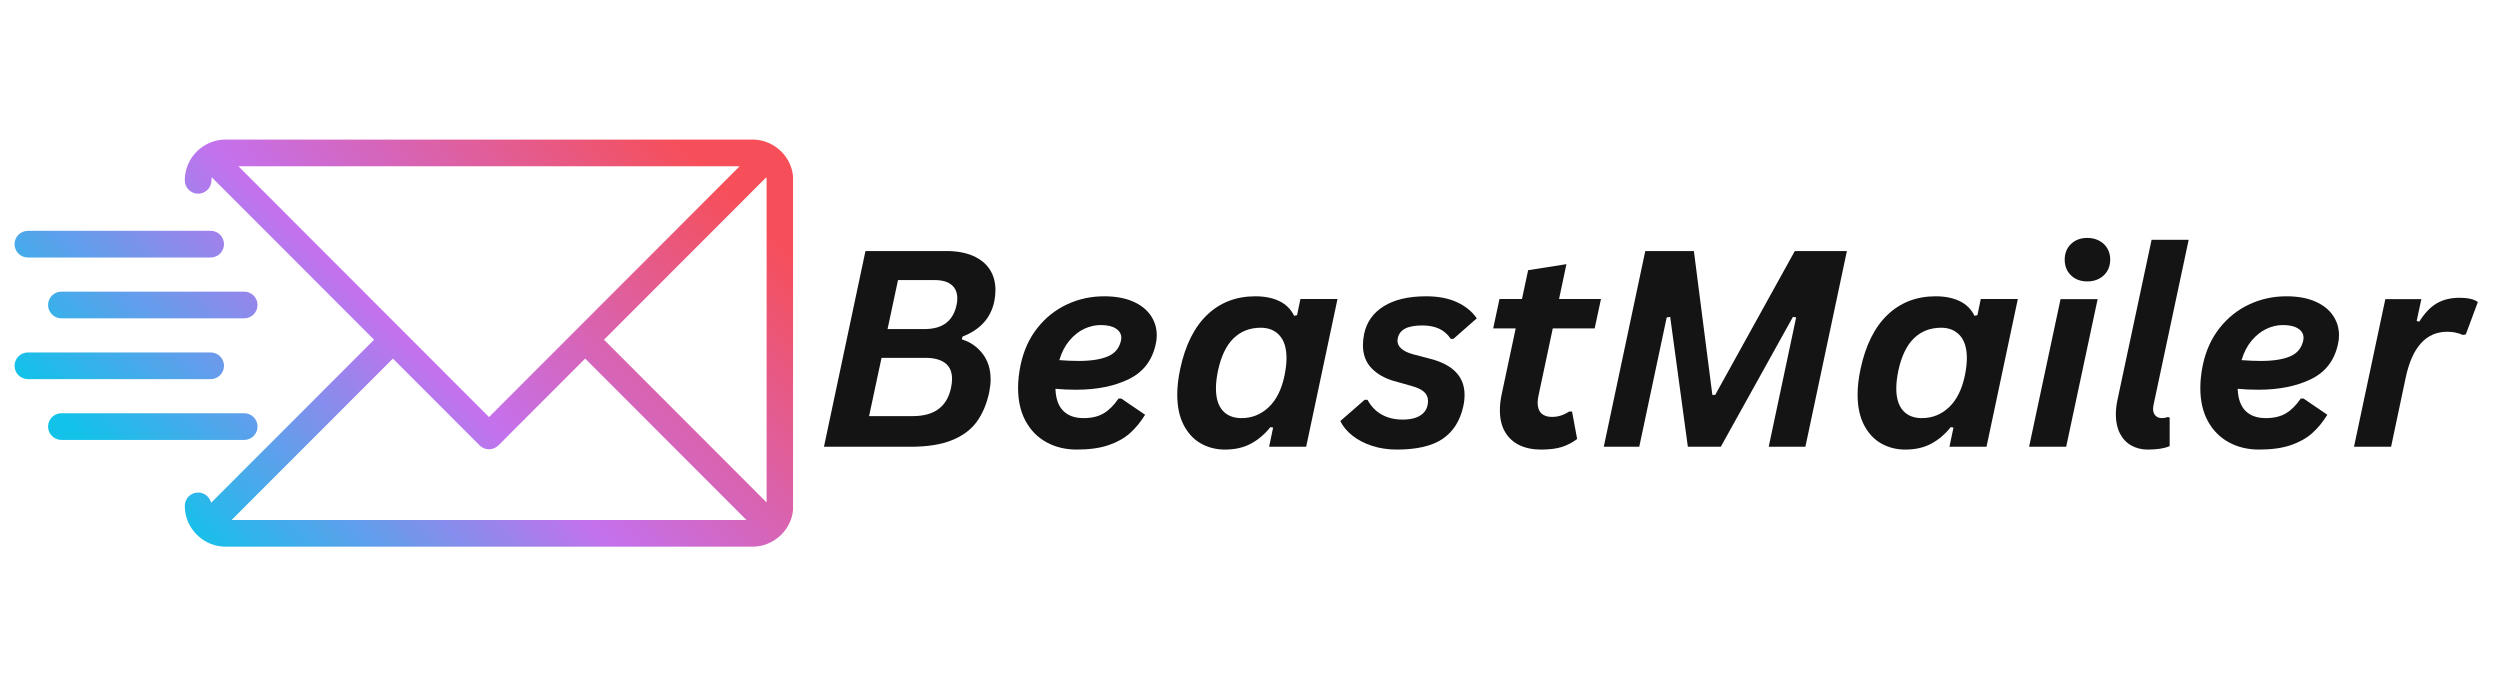 <svg xmlns="http://www.w3.org/2000/svg" xmlns:xlink="http://www.w3.org/1999/xlink" width="2334" zoomAndPan="magnify" viewBox="0 0 1750.5 480" height="640" preserveAspectRatio="xMidYMid meet" version="1.0"><defs><g/><clipPath id="559218ca68"><path d="M 129 97.004 L 555.285 97.004 L 555.285 383 L 129 383 Z M 129 97.004 " clip-rule="nonzero"/></clipPath><clipPath id="90e442e4e7"><path d="M 542.418 102.355 C 542.406 102.352 542.402 102.34 542.391 102.34 C 537.742 99.32 532.379 97.727 526.895 97.727 L 157.941 97.727 C 152.449 97.727 147.094 99.32 142.445 102.34 C 134.273 107.645 129.391 116.598 129.391 126.301 C 129.391 131.457 133.57 135.637 138.723 135.637 C 143.879 135.637 148.055 131.457 148.055 126.301 C 148.055 125.57 148.137 124.852 148.293 124.156 L 261.906 237.867 L 147.805 352.062 C 146.836 347.938 143.137 344.867 138.719 344.867 C 133.566 344.867 129.391 349.047 129.391 354.207 C 129.391 362.16 132.617 369.559 138.48 375.043 C 138.484 375.047 138.488 375.051 138.492 375.055 C 143.824 380.039 150.73 382.781 157.938 382.781 L 526.895 382.781 C 534.09 382.781 540.984 380.043 546.309 375.078 C 546.32 375.07 546.332 375.059 546.344 375.051 C 552.215 369.562 555.441 362.16 555.441 354.211 L 555.441 126.301 C 555.441 116.609 550.574 107.66 542.418 102.355 Z M 536.543 124.156 C 536.699 124.852 536.781 125.57 536.781 126.301 L 536.781 351.82 L 422.926 237.867 Z M 166.941 116.402 L 517.898 116.402 L 403.133 231.262 L 342.418 292.031 L 281.703 231.266 Z M 275.105 251.078 L 335.82 311.844 C 337.641 313.668 340.031 314.578 342.418 314.578 C 344.801 314.578 347.191 313.668 349.012 311.844 L 409.73 251.078 L 522.668 364.105 L 162.172 364.105 Z M 275.105 251.078 " clip-rule="nonzero"/></clipPath><linearGradient x1="62.022" gradientTransform="matrix(3.11, 0, 0, 3.113, -28.223, -71.053)" y1="157.134" x2="176.27" gradientUnits="userSpaceOnUse" y2="42.887" id="89dcf65b11"><stop stop-opacity="1" stop-color="rgb(7.1%, 76.099%, 91.399%)" offset="0"/><stop stop-opacity="1" stop-color="rgb(7.26%, 76.025%, 91.402%)" offset="0.008"/><stop stop-opacity="1" stop-color="rgb(8.075%, 75.655%, 91.42%)" offset="0.012"/><stop stop-opacity="1" stop-color="rgb(8.728%, 75.357%, 91.434%)" offset="0.016"/><stop stop-opacity="1" stop-color="rgb(9.381%, 75.06%, 91.447%)" offset="0.02"/><stop stop-opacity="1" stop-color="rgb(10.034%, 74.762%, 91.463%)" offset="0.023"/><stop stop-opacity="1" stop-color="rgb(10.686%, 74.464%, 91.476%)" offset="0.027"/><stop stop-opacity="1" stop-color="rgb(11.339%, 74.168%, 91.49%)" offset="0.031"/><stop stop-opacity="1" stop-color="rgb(11.992%, 73.871%, 91.504%)" offset="0.035"/><stop stop-opacity="1" stop-color="rgb(12.645%, 73.573%, 91.519%)" offset="0.039"/><stop stop-opacity="1" stop-color="rgb(13.297%, 73.276%, 91.533%)" offset="0.043"/><stop stop-opacity="1" stop-color="rgb(13.95%, 72.978%, 91.547%)" offset="0.047"/><stop stop-opacity="1" stop-color="rgb(14.603%, 72.681%, 91.56%)" offset="0.051"/><stop stop-opacity="1" stop-color="rgb(15.256%, 72.383%, 91.574%)" offset="0.055"/><stop stop-opacity="1" stop-color="rgb(15.907%, 72.086%, 91.588%)" offset="0.059"/><stop stop-opacity="1" stop-color="rgb(16.56%, 71.788%, 91.603%)" offset="0.062"/><stop stop-opacity="1" stop-color="rgb(17.213%, 71.49%, 91.617%)" offset="0.066"/><stop stop-opacity="1" stop-color="rgb(17.867%, 71.194%, 91.631%)" offset="0.07"/><stop stop-opacity="1" stop-color="rgb(18.52%, 70.897%, 91.644%)" offset="0.074"/><stop stop-opacity="1" stop-color="rgb(19.173%, 70.599%, 91.658%)" offset="0.078"/><stop stop-opacity="1" stop-color="rgb(19.824%, 70.302%, 91.672%)" offset="0.082"/><stop stop-opacity="1" stop-color="rgb(20.477%, 70.004%, 91.687%)" offset="0.086"/><stop stop-opacity="1" stop-color="rgb(21.13%, 69.707%, 91.701%)" offset="0.09"/><stop stop-opacity="1" stop-color="rgb(21.783%, 69.409%, 91.714%)" offset="0.094"/><stop stop-opacity="1" stop-color="rgb(22.435%, 69.112%, 91.728%)" offset="0.098"/><stop stop-opacity="1" stop-color="rgb(23.088%, 68.814%, 91.743%)" offset="0.102"/><stop stop-opacity="1" stop-color="rgb(23.741%, 68.517%, 91.757%)" offset="0.105"/><stop stop-opacity="1" stop-color="rgb(24.394%, 68.221%, 91.771%)" offset="0.109"/><stop stop-opacity="1" stop-color="rgb(25.047%, 67.923%, 91.785%)" offset="0.113"/><stop stop-opacity="1" stop-color="rgb(25.7%, 67.625%, 91.798%)" offset="0.117"/><stop stop-opacity="1" stop-color="rgb(26.352%, 67.328%, 91.812%)" offset="0.121"/><stop stop-opacity="1" stop-color="rgb(27.005%, 67.03%, 91.827%)" offset="0.125"/><stop stop-opacity="1" stop-color="rgb(27.658%, 66.733%, 91.841%)" offset="0.129"/><stop stop-opacity="1" stop-color="rgb(28.311%, 66.435%, 91.855%)" offset="0.133"/><stop stop-opacity="1" stop-color="rgb(28.963%, 66.138%, 91.869%)" offset="0.137"/><stop stop-opacity="1" stop-color="rgb(29.616%, 65.84%, 91.884%)" offset="0.141"/><stop stop-opacity="1" stop-color="rgb(30.269%, 65.543%, 91.898%)" offset="0.145"/><stop stop-opacity="1" stop-color="rgb(30.922%, 65.247%, 91.911%)" offset="0.148"/><stop stop-opacity="1" stop-color="rgb(31.573%, 64.949%, 91.925%)" offset="0.152"/><stop stop-opacity="1" stop-color="rgb(32.227%, 64.651%, 91.939%)" offset="0.156"/><stop stop-opacity="1" stop-color="rgb(32.88%, 64.354%, 91.953%)" offset="0.16"/><stop stop-opacity="1" stop-color="rgb(33.533%, 64.056%, 91.968%)" offset="0.164"/><stop stop-opacity="1" stop-color="rgb(34.186%, 63.759%, 91.982%)" offset="0.168"/><stop stop-opacity="1" stop-color="rgb(34.839%, 63.461%, 91.995%)" offset="0.172"/><stop stop-opacity="1" stop-color="rgb(35.49%, 63.164%, 92.009%)" offset="0.176"/><stop stop-opacity="1" stop-color="rgb(36.143%, 62.866%, 92.023%)" offset="0.18"/><stop stop-opacity="1" stop-color="rgb(36.797%, 62.569%, 92.036%)" offset="0.184"/><stop stop-opacity="1" stop-color="rgb(37.45%, 62.273%, 92.052%)" offset="0.188"/><stop stop-opacity="1" stop-color="rgb(38.101%, 61.975%, 92.065%)" offset="0.191"/><stop stop-opacity="1" stop-color="rgb(38.754%, 61.678%, 92.079%)" offset="0.195"/><stop stop-opacity="1" stop-color="rgb(39.407%, 61.38%, 92.093%)" offset="0.199"/><stop stop-opacity="1" stop-color="rgb(40.06%, 61.082%, 92.108%)" offset="0.203"/><stop stop-opacity="1" stop-color="rgb(40.712%, 60.785%, 92.122%)" offset="0.207"/><stop stop-opacity="1" stop-color="rgb(41.365%, 60.487%, 92.136%)" offset="0.211"/><stop stop-opacity="1" stop-color="rgb(42.018%, 60.19%, 92.149%)" offset="0.215"/><stop stop-opacity="1" stop-color="rgb(42.671%, 59.894%, 92.163%)" offset="0.219"/><stop stop-opacity="1" stop-color="rgb(43.324%, 59.596%, 92.177%)" offset="0.223"/><stop stop-opacity="1" stop-color="rgb(43.977%, 59.299%, 92.192%)" offset="0.227"/><stop stop-opacity="1" stop-color="rgb(44.629%, 59.001%, 92.206%)" offset="0.23"/><stop stop-opacity="1" stop-color="rgb(45.282%, 58.704%, 92.22%)" offset="0.234"/><stop stop-opacity="1" stop-color="rgb(45.935%, 58.406%, 92.233%)" offset="0.238"/><stop stop-opacity="1" stop-color="rgb(46.588%, 58.109%, 92.249%)" offset="0.242"/><stop stop-opacity="1" stop-color="rgb(47.24%, 57.811%, 92.262%)" offset="0.246"/><stop stop-opacity="1" stop-color="rgb(47.893%, 57.513%, 92.276%)" offset="0.25"/><stop stop-opacity="1" stop-color="rgb(48.546%, 57.216%, 92.29%)" offset="0.254"/><stop stop-opacity="1" stop-color="rgb(49.199%, 56.92%, 92.303%)" offset="0.258"/><stop stop-opacity="1" stop-color="rgb(49.852%, 56.622%, 92.317%)" offset="0.262"/><stop stop-opacity="1" stop-color="rgb(50.505%, 56.325%, 92.332%)" offset="0.266"/><stop stop-opacity="1" stop-color="rgb(51.157%, 56.027%, 92.346%)" offset="0.27"/><stop stop-opacity="1" stop-color="rgb(51.81%, 55.73%, 92.36%)" offset="0.273"/><stop stop-opacity="1" stop-color="rgb(52.463%, 55.432%, 92.374%)" offset="0.277"/><stop stop-opacity="1" stop-color="rgb(53.116%, 55.135%, 92.387%)" offset="0.281"/><stop stop-opacity="1" stop-color="rgb(53.767%, 54.837%, 92.401%)" offset="0.285"/><stop stop-opacity="1" stop-color="rgb(54.42%, 54.539%, 92.416%)" offset="0.289"/><stop stop-opacity="1" stop-color="rgb(55.074%, 54.242%, 92.43%)" offset="0.293"/><stop stop-opacity="1" stop-color="rgb(55.727%, 53.946%, 92.444%)" offset="0.297"/><stop stop-opacity="1" stop-color="rgb(56.378%, 53.648%, 92.458%)" offset="0.301"/><stop stop-opacity="1" stop-color="rgb(57.031%, 53.351%, 92.473%)" offset="0.305"/><stop stop-opacity="1" stop-color="rgb(57.684%, 53.053%, 92.487%)" offset="0.309"/><stop stop-opacity="1" stop-color="rgb(58.337%, 52.756%, 92.5%)" offset="0.312"/><stop stop-opacity="1" stop-color="rgb(58.99%, 52.458%, 92.514%)" offset="0.316"/><stop stop-opacity="1" stop-color="rgb(59.644%, 52.161%, 92.528%)" offset="0.32"/><stop stop-opacity="1" stop-color="rgb(60.295%, 51.863%, 92.542%)" offset="0.324"/><stop stop-opacity="1" stop-color="rgb(60.948%, 51.566%, 92.557%)" offset="0.328"/><stop stop-opacity="1" stop-color="rgb(61.601%, 51.268%, 92.57%)" offset="0.332"/><stop stop-opacity="1" stop-color="rgb(62.254%, 50.972%, 92.584%)" offset="0.336"/><stop stop-opacity="1" stop-color="rgb(62.906%, 50.674%, 92.598%)" offset="0.34"/><stop stop-opacity="1" stop-color="rgb(63.559%, 50.377%, 92.613%)" offset="0.344"/><stop stop-opacity="1" stop-color="rgb(64.212%, 50.079%, 92.627%)" offset="0.348"/><stop stop-opacity="1" stop-color="rgb(64.865%, 49.782%, 92.641%)" offset="0.352"/><stop stop-opacity="1" stop-color="rgb(65.517%, 49.484%, 92.654%)" offset="0.355"/><stop stop-opacity="1" stop-color="rgb(66.17%, 49.187%, 92.668%)" offset="0.359"/><stop stop-opacity="1" stop-color="rgb(66.823%, 48.889%, 92.682%)" offset="0.363"/><stop stop-opacity="1" stop-color="rgb(67.476%, 48.592%, 92.697%)" offset="0.367"/><stop stop-opacity="1" stop-color="rgb(68.129%, 48.294%, 92.711%)" offset="0.371"/><stop stop-opacity="1" stop-color="rgb(68.782%, 47.998%, 92.725%)" offset="0.375"/><stop stop-opacity="1" stop-color="rgb(69.434%, 47.7%, 92.738%)" offset="0.379"/><stop stop-opacity="1" stop-color="rgb(70.087%, 47.403%, 92.754%)" offset="0.383"/><stop stop-opacity="1" stop-color="rgb(70.74%, 47.105%, 92.767%)" offset="0.387"/><stop stop-opacity="1" stop-color="rgb(71.393%, 46.808%, 92.781%)" offset="0.391"/><stop stop-opacity="1" stop-color="rgb(72.044%, 46.51%, 92.795%)" offset="0.395"/><stop stop-opacity="1" stop-color="rgb(72.697%, 46.213%, 92.809%)" offset="0.398"/><stop stop-opacity="1" stop-color="rgb(73.351%, 45.915%, 92.822%)" offset="0.402"/><stop stop-opacity="1" stop-color="rgb(74.004%, 45.619%, 92.838%)" offset="0.406"/><stop stop-opacity="1" stop-color="rgb(74.657%, 45.322%, 92.851%)" offset="0.41"/><stop stop-opacity="1" stop-color="rgb(75.31%, 45.024%, 92.865%)" offset="0.414"/><stop stop-opacity="1" stop-color="rgb(75.961%, 44.727%, 92.879%)" offset="0.418"/><stop stop-opacity="1" stop-color="rgb(76.614%, 44.429%, 92.892%)" offset="0.422"/><stop stop-opacity="1" stop-color="rgb(76.886%, 44.276%, 92.513%)" offset="0.426"/><stop stop-opacity="1" stop-color="rgb(77.159%, 44.124%, 92.133%)" offset="0.43"/><stop stop-opacity="1" stop-color="rgb(77.324%, 44.011%, 91.641%)" offset="0.434"/><stop stop-opacity="1" stop-color="rgb(77.49%, 43.898%, 91.15%)" offset="0.438"/><stop stop-opacity="1" stop-color="rgb(77.655%, 43.785%, 90.659%)" offset="0.441"/><stop stop-opacity="1" stop-color="rgb(77.821%, 43.674%, 90.169%)" offset="0.445"/><stop stop-opacity="1" stop-color="rgb(77.988%, 43.561%, 89.677%)" offset="0.449"/><stop stop-opacity="1" stop-color="rgb(78.154%, 43.448%, 89.188%)" offset="0.453"/><stop stop-opacity="1" stop-color="rgb(78.319%, 43.335%, 88.696%)" offset="0.457"/><stop stop-opacity="1" stop-color="rgb(78.485%, 43.224%, 88.206%)" offset="0.461"/><stop stop-opacity="1" stop-color="rgb(78.65%, 43.111%, 87.715%)" offset="0.465"/><stop stop-opacity="1" stop-color="rgb(78.816%, 42.998%, 87.224%)" offset="0.469"/><stop stop-opacity="1" stop-color="rgb(78.983%, 42.885%, 86.732%)" offset="0.473"/><stop stop-opacity="1" stop-color="rgb(79.149%, 42.773%, 86.243%)" offset="0.477"/><stop stop-opacity="1" stop-color="rgb(79.314%, 42.661%, 85.751%)" offset="0.48"/><stop stop-opacity="1" stop-color="rgb(79.48%, 42.548%, 85.262%)" offset="0.484"/><stop stop-opacity="1" stop-color="rgb(79.646%, 42.435%, 84.77%)" offset="0.488"/><stop stop-opacity="1" stop-color="rgb(79.813%, 42.323%, 84.28%)" offset="0.492"/><stop stop-opacity="1" stop-color="rgb(79.977%, 42.21%, 83.789%)" offset="0.496"/><stop stop-opacity="1" stop-color="rgb(80.144%, 42.097%, 83.298%)" offset="0.5"/><stop stop-opacity="1" stop-color="rgb(80.309%, 41.985%, 82.806%)" offset="0.504"/><stop stop-opacity="1" stop-color="rgb(80.475%, 41.873%, 82.317%)" offset="0.508"/><stop stop-opacity="1" stop-color="rgb(80.641%, 41.76%, 81.825%)" offset="0.512"/><stop stop-opacity="1" stop-color="rgb(80.807%, 41.647%, 81.335%)" offset="0.516"/><stop stop-opacity="1" stop-color="rgb(80.972%, 41.534%, 80.844%)" offset="0.52"/><stop stop-opacity="1" stop-color="rgb(81.139%, 41.423%, 80.354%)" offset="0.523"/><stop stop-opacity="1" stop-color="rgb(81.303%, 41.31%, 79.863%)" offset="0.527"/><stop stop-opacity="1" stop-color="rgb(81.47%, 41.197%, 79.373%)" offset="0.531"/><stop stop-opacity="1" stop-color="rgb(81.636%, 41.084%, 78.882%)" offset="0.535"/><stop stop-opacity="1" stop-color="rgb(81.802%, 40.973%, 78.391%)" offset="0.539"/><stop stop-opacity="1" stop-color="rgb(81.967%, 40.86%, 77.899%)" offset="0.543"/><stop stop-opacity="1" stop-color="rgb(82.133%, 40.747%, 77.409%)" offset="0.547"/><stop stop-opacity="1" stop-color="rgb(82.3%, 40.634%, 76.918%)" offset="0.551"/><stop stop-opacity="1" stop-color="rgb(82.466%, 40.523%, 76.428%)" offset="0.555"/><stop stop-opacity="1" stop-color="rgb(82.631%, 40.41%, 75.937%)" offset="0.559"/><stop stop-opacity="1" stop-color="rgb(82.797%, 40.297%, 75.447%)" offset="0.562"/><stop stop-opacity="1" stop-color="rgb(82.962%, 40.184%, 74.956%)" offset="0.566"/><stop stop-opacity="1" stop-color="rgb(83.128%, 40.073%, 74.464%)" offset="0.57"/><stop stop-opacity="1" stop-color="rgb(83.295%, 39.96%, 73.973%)" offset="0.574"/><stop stop-opacity="1" stop-color="rgb(83.461%, 39.847%, 73.483%)" offset="0.578"/><stop stop-opacity="1" stop-color="rgb(83.626%, 39.734%, 72.992%)" offset="0.582"/><stop stop-opacity="1" stop-color="rgb(83.792%, 39.622%, 72.502%)" offset="0.586"/><stop stop-opacity="1" stop-color="rgb(83.957%, 39.51%, 72.011%)" offset="0.59"/><stop stop-opacity="1" stop-color="rgb(84.123%, 39.397%, 71.521%)" offset="0.594"/><stop stop-opacity="1" stop-color="rgb(84.29%, 39.284%, 71.03%)" offset="0.598"/><stop stop-opacity="1" stop-color="rgb(84.456%, 39.172%, 70.538%)" offset="0.602"/><stop stop-opacity="1" stop-color="rgb(84.621%, 39.059%, 70.047%)" offset="0.605"/><stop stop-opacity="1" stop-color="rgb(84.787%, 38.947%, 69.557%)" offset="0.609"/><stop stop-opacity="1" stop-color="rgb(84.952%, 38.834%, 69.066%)" offset="0.613"/><stop stop-opacity="1" stop-color="rgb(85.118%, 38.722%, 68.576%)" offset="0.617"/><stop stop-opacity="1" stop-color="rgb(85.284%, 38.609%, 68.085%)" offset="0.621"/><stop stop-opacity="1" stop-color="rgb(85.451%, 38.496%, 67.595%)" offset="0.625"/><stop stop-opacity="1" stop-color="rgb(85.616%, 38.383%, 67.104%)" offset="0.629"/><stop stop-opacity="1" stop-color="rgb(85.782%, 38.272%, 66.612%)" offset="0.633"/><stop stop-opacity="1" stop-color="rgb(85.948%, 38.159%, 66.121%)" offset="0.637"/><stop stop-opacity="1" stop-color="rgb(86.115%, 38.046%, 65.631%)" offset="0.641"/><stop stop-opacity="1" stop-color="rgb(86.279%, 37.933%, 65.14%)" offset="0.645"/><stop stop-opacity="1" stop-color="rgb(86.446%, 37.822%, 64.65%)" offset="0.648"/><stop stop-opacity="1" stop-color="rgb(86.61%, 37.709%, 64.159%)" offset="0.652"/><stop stop-opacity="1" stop-color="rgb(86.777%, 37.596%, 63.669%)" offset="0.656"/><stop stop-opacity="1" stop-color="rgb(86.943%, 37.483%, 63.177%)" offset="0.66"/><stop stop-opacity="1" stop-color="rgb(87.109%, 37.372%, 62.688%)" offset="0.664"/><stop stop-opacity="1" stop-color="rgb(87.274%, 37.259%, 62.196%)" offset="0.668"/><stop stop-opacity="1" stop-color="rgb(87.44%, 37.146%, 61.705%)" offset="0.672"/><stop stop-opacity="1" stop-color="rgb(87.605%, 37.033%, 61.214%)" offset="0.676"/><stop stop-opacity="1" stop-color="rgb(87.772%, 36.922%, 60.724%)" offset="0.68"/><stop stop-opacity="1" stop-color="rgb(87.938%, 36.809%, 60.233%)" offset="0.684"/><stop stop-opacity="1" stop-color="rgb(88.104%, 36.696%, 59.743%)" offset="0.688"/><stop stop-opacity="1" stop-color="rgb(88.269%, 36.583%, 59.251%)" offset="0.691"/><stop stop-opacity="1" stop-color="rgb(88.435%, 36.472%, 58.762%)" offset="0.695"/><stop stop-opacity="1" stop-color="rgb(88.602%, 36.359%, 58.27%)" offset="0.699"/><stop stop-opacity="1" stop-color="rgb(88.768%, 36.246%, 57.779%)" offset="0.703"/><stop stop-opacity="1" stop-color="rgb(88.933%, 36.133%, 57.288%)" offset="0.707"/><stop stop-opacity="1" stop-color="rgb(89.099%, 36.021%, 56.798%)" offset="0.711"/><stop stop-opacity="1" stop-color="rgb(89.264%, 35.909%, 56.306%)" offset="0.715"/><stop stop-opacity="1" stop-color="rgb(89.43%, 35.796%, 55.817%)" offset="0.719"/><stop stop-opacity="1" stop-color="rgb(89.597%, 35.683%, 55.325%)" offset="0.723"/><stop stop-opacity="1" stop-color="rgb(89.763%, 35.571%, 54.836%)" offset="0.727"/><stop stop-opacity="1" stop-color="rgb(89.928%, 35.458%, 54.344%)" offset="0.73"/><stop stop-opacity="1" stop-color="rgb(90.094%, 35.345%, 53.853%)" offset="0.734"/><stop stop-opacity="1" stop-color="rgb(90.259%, 35.233%, 53.362%)" offset="0.738"/><stop stop-opacity="1" stop-color="rgb(90.425%, 35.121%, 52.872%)" offset="0.742"/><stop stop-opacity="1" stop-color="rgb(90.591%, 35.008%, 52.38%)" offset="0.746"/><stop stop-opacity="1" stop-color="rgb(90.758%, 34.895%, 51.891%)" offset="0.75"/><stop stop-opacity="1" stop-color="rgb(90.923%, 34.782%, 51.399%)" offset="0.754"/><stop stop-opacity="1" stop-color="rgb(91.089%, 34.671%, 50.909%)" offset="0.758"/><stop stop-opacity="1" stop-color="rgb(91.254%, 34.558%, 50.418%)" offset="0.762"/><stop stop-opacity="1" stop-color="rgb(91.42%, 34.445%, 49.928%)" offset="0.766"/><stop stop-opacity="1" stop-color="rgb(91.586%, 34.332%, 49.437%)" offset="0.77"/><stop stop-opacity="1" stop-color="rgb(91.753%, 34.221%, 48.946%)" offset="0.773"/><stop stop-opacity="1" stop-color="rgb(91.917%, 34.108%, 48.454%)" offset="0.777"/><stop stop-opacity="1" stop-color="rgb(92.084%, 33.995%, 47.964%)" offset="0.781"/><stop stop-opacity="1" stop-color="rgb(92.25%, 33.882%, 47.473%)" offset="0.785"/><stop stop-opacity="1" stop-color="rgb(92.416%, 33.771%, 46.983%)" offset="0.789"/><stop stop-opacity="1" stop-color="rgb(92.581%, 33.658%, 46.492%)" offset="0.793"/><stop stop-opacity="1" stop-color="rgb(92.747%, 33.545%, 46.002%)" offset="0.797"/><stop stop-opacity="1" stop-color="rgb(92.912%, 33.432%, 45.511%)" offset="0.801"/><stop stop-opacity="1" stop-color="rgb(93.079%, 33.321%, 45.02%)" offset="0.805"/><stop stop-opacity="1" stop-color="rgb(93.245%, 33.208%, 44.528%)" offset="0.809"/><stop stop-opacity="1" stop-color="rgb(93.411%, 33.095%, 44.038%)" offset="0.812"/><stop stop-opacity="1" stop-color="rgb(93.576%, 32.982%, 43.547%)" offset="0.816"/><stop stop-opacity="1" stop-color="rgb(93.742%, 32.87%, 43.057%)" offset="0.82"/><stop stop-opacity="1" stop-color="rgb(93.907%, 32.758%, 42.566%)" offset="0.824"/><stop stop-opacity="1" stop-color="rgb(94.073%, 32.645%, 42.076%)" offset="0.828"/><stop stop-opacity="1" stop-color="rgb(94.24%, 32.532%, 41.585%)" offset="0.832"/><stop stop-opacity="1" stop-color="rgb(94.406%, 32.42%, 41.093%)" offset="0.836"/><stop stop-opacity="1" stop-color="rgb(94.571%, 32.307%, 40.602%)" offset="0.84"/><stop stop-opacity="1" stop-color="rgb(94.737%, 32.195%, 40.112%)" offset="0.844"/><stop stop-opacity="1" stop-color="rgb(94.902%, 32.082%, 39.621%)" offset="0.848"/><stop stop-opacity="1" stop-color="rgb(95.068%, 31.97%, 39.131%)" offset="0.852"/><stop stop-opacity="1" stop-color="rgb(95.235%, 31.857%, 38.64%)" offset="0.855"/><stop stop-opacity="1" stop-color="rgb(95.401%, 31.744%, 38.15%)" offset="0.859"/><stop stop-opacity="1" stop-color="rgb(95.566%, 31.631%, 37.659%)" offset="0.863"/><stop stop-opacity="1" stop-color="rgb(95.732%, 31.52%, 37.169%)" offset="0.867"/><stop stop-opacity="1" stop-color="rgb(95.898%, 31.407%, 36.678%)" offset="0.871"/><stop stop-opacity="1" stop-color="rgb(96.065%, 31.294%, 36.186%)" offset="0.875"/><stop stop-opacity="1" stop-color="rgb(96.23%, 31.181%, 35.695%)" offset="0.879"/><stop stop-opacity="1" stop-color="rgb(96.396%, 31.07%, 35.205%)" offset="0.883"/><stop stop-opacity="1" stop-color="rgb(96.448%, 31.035%, 35.052%)" offset="0.891"/><stop stop-opacity="1" stop-color="rgb(96.5%, 31%, 34.9%)" offset="0.906"/><stop stop-opacity="1" stop-color="rgb(96.5%, 31%, 34.9%)" offset="0.938"/><stop stop-opacity="1" stop-color="rgb(96.5%, 31%, 34.9%)" offset="1"/></linearGradient><clipPath id="f84d675a80"><path d="M 10.035 161 L 157 161 L 157 181 L 10.035 181 Z M 10.035 161 " clip-rule="nonzero"/></clipPath><clipPath id="1c632ce66c"><path d="M 19.52 180.305 L 147.52 180.305 C 152.672 180.305 156.852 176.125 156.852 170.965 C 156.852 165.809 152.672 161.625 147.52 161.625 L 19.52 161.625 C 14.363 161.625 10.188 165.809 10.188 170.965 C 10.188 176.125 14.363 180.305 19.52 180.305 Z M 19.52 180.305 " clip-rule="nonzero"/></clipPath><linearGradient x1="22.637" gradientTransform="matrix(3.11, 0, 0, 3.113, -28.223, -71.053)" y1="91.031" x2="49.214" gradientUnits="userSpaceOnUse" y2="64.454" id="963f2d0b32"><stop stop-opacity="1" stop-color="rgb(25.656%, 67.645%, 91.798%)" offset="0"/><stop stop-opacity="1" stop-color="rgb(25.807%, 67.575%, 91.801%)" offset="0.008"/><stop stop-opacity="1" stop-color="rgb(26.111%, 67.436%, 91.808%)" offset="0.016"/><stop stop-opacity="1" stop-color="rgb(26.414%, 67.299%, 91.814%)" offset="0.023"/><stop stop-opacity="1" stop-color="rgb(26.718%, 67.16%, 91.821%)" offset="0.031"/><stop stop-opacity="1" stop-color="rgb(27.022%, 67.021%, 91.827%)" offset="0.039"/><stop stop-opacity="1" stop-color="rgb(27.325%, 66.884%, 91.833%)" offset="0.047"/><stop stop-opacity="1" stop-color="rgb(27.629%, 66.745%, 91.84%)" offset="0.055"/><stop stop-opacity="1" stop-color="rgb(27.933%, 66.606%, 91.847%)" offset="0.062"/><stop stop-opacity="1" stop-color="rgb(28.236%, 66.469%, 91.853%)" offset="0.07"/><stop stop-opacity="1" stop-color="rgb(28.54%, 66.33%, 91.859%)" offset="0.078"/><stop stop-opacity="1" stop-color="rgb(28.844%, 66.191%, 91.867%)" offset="0.086"/><stop stop-opacity="1" stop-color="rgb(29.147%, 66.054%, 91.873%)" offset="0.094"/><stop stop-opacity="1" stop-color="rgb(29.451%, 65.915%, 91.879%)" offset="0.102"/><stop stop-opacity="1" stop-color="rgb(29.755%, 65.776%, 91.885%)" offset="0.109"/><stop stop-opacity="1" stop-color="rgb(30.058%, 65.639%, 91.893%)" offset="0.113"/><stop stop-opacity="1" stop-color="rgb(30.211%, 65.57%, 91.896%)" offset="0.117"/><stop stop-opacity="1" stop-color="rgb(30.362%, 65.5%, 91.899%)" offset="0.125"/><stop stop-opacity="1" stop-color="rgb(30.667%, 65.361%, 91.905%)" offset="0.133"/><stop stop-opacity="1" stop-color="rgb(30.971%, 65.224%, 91.911%)" offset="0.141"/><stop stop-opacity="1" stop-color="rgb(31.274%, 65.085%, 91.919%)" offset="0.148"/><stop stop-opacity="1" stop-color="rgb(31.578%, 64.946%, 91.925%)" offset="0.156"/><stop stop-opacity="1" stop-color="rgb(31.882%, 64.809%, 91.931%)" offset="0.164"/><stop stop-opacity="1" stop-color="rgb(32.185%, 64.67%, 91.939%)" offset="0.172"/><stop stop-opacity="1" stop-color="rgb(32.489%, 64.531%, 91.945%)" offset="0.18"/><stop stop-opacity="1" stop-color="rgb(32.793%, 64.394%, 91.951%)" offset="0.188"/><stop stop-opacity="1" stop-color="rgb(33.096%, 64.255%, 91.957%)" offset="0.195"/><stop stop-opacity="1" stop-color="rgb(33.4%, 64.116%, 91.965%)" offset="0.203"/><stop stop-opacity="1" stop-color="rgb(33.704%, 63.979%, 91.971%)" offset="0.211"/><stop stop-opacity="1" stop-color="rgb(34.007%, 63.84%, 91.977%)" offset="0.219"/><stop stop-opacity="1" stop-color="rgb(34.311%, 63.701%, 91.985%)" offset="0.227"/><stop stop-opacity="1" stop-color="rgb(34.615%, 63.564%, 91.991%)" offset="0.234"/><stop stop-opacity="1" stop-color="rgb(34.918%, 63.425%, 91.997%)" offset="0.242"/><stop stop-opacity="1" stop-color="rgb(35.222%, 63.286%, 92.003%)" offset="0.25"/><stop stop-opacity="1" stop-color="rgb(35.526%, 63.148%, 92.01%)" offset="0.258"/><stop stop-opacity="1" stop-color="rgb(35.829%, 63.01%, 92.017%)" offset="0.266"/><stop stop-opacity="1" stop-color="rgb(36.133%, 62.871%, 92.023%)" offset="0.273"/><stop stop-opacity="1" stop-color="rgb(36.436%, 62.732%, 92.029%)" offset="0.281"/><stop stop-opacity="1" stop-color="rgb(36.74%, 62.595%, 92.036%)" offset="0.289"/><stop stop-opacity="1" stop-color="rgb(37.044%, 62.456%, 92.043%)" offset="0.297"/><stop stop-opacity="1" stop-color="rgb(37.347%, 62.317%, 92.049%)" offset="0.305"/><stop stop-opacity="1" stop-color="rgb(37.651%, 62.18%, 92.056%)" offset="0.312"/><stop stop-opacity="1" stop-color="rgb(37.955%, 62.041%, 92.062%)" offset="0.32"/><stop stop-opacity="1" stop-color="rgb(38.258%, 61.902%, 92.068%)" offset="0.328"/><stop stop-opacity="1" stop-color="rgb(38.562%, 61.765%, 92.075%)" offset="0.336"/><stop stop-opacity="1" stop-color="rgb(38.866%, 61.626%, 92.082%)" offset="0.344"/><stop stop-opacity="1" stop-color="rgb(39.169%, 61.487%, 92.088%)" offset="0.352"/><stop stop-opacity="1" stop-color="rgb(39.473%, 61.349%, 92.094%)" offset="0.359"/><stop stop-opacity="1" stop-color="rgb(39.777%, 61.211%, 92.102%)" offset="0.367"/><stop stop-opacity="1" stop-color="rgb(40.08%, 61.072%, 92.108%)" offset="0.375"/><stop stop-opacity="1" stop-color="rgb(40.384%, 60.934%, 92.114%)" offset="0.383"/><stop stop-opacity="1" stop-color="rgb(40.688%, 60.796%, 92.12%)" offset="0.391"/><stop stop-opacity="1" stop-color="rgb(40.991%, 60.657%, 92.128%)" offset="0.398"/><stop stop-opacity="1" stop-color="rgb(41.295%, 60.519%, 92.134%)" offset="0.406"/><stop stop-opacity="1" stop-color="rgb(41.6%, 60.381%, 92.14%)" offset="0.414"/><stop stop-opacity="1" stop-color="rgb(41.904%, 60.242%, 92.146%)" offset="0.422"/><stop stop-opacity="1" stop-color="rgb(42.207%, 60.104%, 92.154%)" offset="0.43"/><stop stop-opacity="1" stop-color="rgb(42.511%, 59.966%, 92.16%)" offset="0.438"/><stop stop-opacity="1" stop-color="rgb(42.815%, 59.827%, 92.166%)" offset="0.445"/><stop stop-opacity="1" stop-color="rgb(43.118%, 59.689%, 92.174%)" offset="0.453"/><stop stop-opacity="1" stop-color="rgb(43.422%, 59.55%, 92.18%)" offset="0.461"/><stop stop-opacity="1" stop-color="rgb(43.726%, 59.412%, 92.186%)" offset="0.469"/><stop stop-opacity="1" stop-color="rgb(44.029%, 59.274%, 92.192%)" offset="0.477"/><stop stop-opacity="1" stop-color="rgb(44.333%, 59.135%, 92.2%)" offset="0.484"/><stop stop-opacity="1" stop-color="rgb(44.637%, 58.997%, 92.206%)" offset="0.492"/><stop stop-opacity="1" stop-color="rgb(44.94%, 58.859%, 92.212%)" offset="0.5"/><stop stop-opacity="1" stop-color="rgb(45.244%, 58.72%, 92.218%)" offset="0.508"/><stop stop-opacity="1" stop-color="rgb(45.547%, 58.582%, 92.226%)" offset="0.516"/><stop stop-opacity="1" stop-color="rgb(45.851%, 58.444%, 92.232%)" offset="0.523"/><stop stop-opacity="1" stop-color="rgb(46.155%, 58.305%, 92.238%)" offset="0.531"/><stop stop-opacity="1" stop-color="rgb(46.458%, 58.167%, 92.245%)" offset="0.539"/><stop stop-opacity="1" stop-color="rgb(46.762%, 58.029%, 92.252%)" offset="0.547"/><stop stop-opacity="1" stop-color="rgb(47.066%, 57.89%, 92.258%)" offset="0.555"/><stop stop-opacity="1" stop-color="rgb(47.369%, 57.751%, 92.264%)" offset="0.562"/><stop stop-opacity="1" stop-color="rgb(47.673%, 57.614%, 92.271%)" offset="0.57"/><stop stop-opacity="1" stop-color="rgb(47.977%, 57.475%, 92.278%)" offset="0.578"/><stop stop-opacity="1" stop-color="rgb(48.28%, 57.336%, 92.284%)" offset="0.586"/><stop stop-opacity="1" stop-color="rgb(48.584%, 57.199%, 92.291%)" offset="0.594"/><stop stop-opacity="1" stop-color="rgb(48.888%, 57.06%, 92.297%)" offset="0.602"/><stop stop-opacity="1" stop-color="rgb(49.191%, 56.921%, 92.303%)" offset="0.609"/><stop stop-opacity="1" stop-color="rgb(49.495%, 56.783%, 92.31%)" offset="0.617"/><stop stop-opacity="1" stop-color="rgb(49.799%, 56.645%, 92.317%)" offset="0.625"/><stop stop-opacity="1" stop-color="rgb(50.102%, 56.506%, 92.323%)" offset="0.633"/><stop stop-opacity="1" stop-color="rgb(50.406%, 56.367%, 92.329%)" offset="0.641"/><stop stop-opacity="1" stop-color="rgb(50.71%, 56.23%, 92.336%)" offset="0.648"/><stop stop-opacity="1" stop-color="rgb(51.013%, 56.091%, 92.343%)" offset="0.656"/><stop stop-opacity="1" stop-color="rgb(51.317%, 55.952%, 92.349%)" offset="0.664"/><stop stop-opacity="1" stop-color="rgb(51.62%, 55.815%, 92.355%)" offset="0.672"/><stop stop-opacity="1" stop-color="rgb(51.924%, 55.676%, 92.363%)" offset="0.68"/><stop stop-opacity="1" stop-color="rgb(52.229%, 55.537%, 92.369%)" offset="0.688"/><stop stop-opacity="1" stop-color="rgb(52.533%, 55.4%, 92.375%)" offset="0.695"/><stop stop-opacity="1" stop-color="rgb(52.837%, 55.261%, 92.381%)" offset="0.703"/><stop stop-opacity="1" stop-color="rgb(53.14%, 55.122%, 92.389%)" offset="0.711"/><stop stop-opacity="1" stop-color="rgb(53.444%, 54.985%, 92.395%)" offset="0.719"/><stop stop-opacity="1" stop-color="rgb(53.748%, 54.846%, 92.401%)" offset="0.727"/><stop stop-opacity="1" stop-color="rgb(54.051%, 54.707%, 92.409%)" offset="0.734"/><stop stop-opacity="1" stop-color="rgb(54.355%, 54.57%, 92.415%)" offset="0.742"/><stop stop-opacity="1" stop-color="rgb(54.659%, 54.431%, 92.421%)" offset="0.75"/><stop stop-opacity="1" stop-color="rgb(54.962%, 54.292%, 92.427%)" offset="0.758"/><stop stop-opacity="1" stop-color="rgb(55.266%, 54.155%, 92.435%)" offset="0.766"/><stop stop-opacity="1" stop-color="rgb(55.569%, 54.016%, 92.441%)" offset="0.773"/><stop stop-opacity="1" stop-color="rgb(55.873%, 53.877%, 92.447%)" offset="0.781"/><stop stop-opacity="1" stop-color="rgb(56.177%, 53.74%, 92.453%)" offset="0.789"/><stop stop-opacity="1" stop-color="rgb(56.48%, 53.601%, 92.461%)" offset="0.797"/><stop stop-opacity="1" stop-color="rgb(56.784%, 53.462%, 92.467%)" offset="0.805"/><stop stop-opacity="1" stop-color="rgb(57.088%, 53.325%, 92.473%)" offset="0.812"/><stop stop-opacity="1" stop-color="rgb(57.391%, 53.186%, 92.48%)" offset="0.82"/><stop stop-opacity="1" stop-color="rgb(57.695%, 53.047%, 92.487%)" offset="0.828"/><stop stop-opacity="1" stop-color="rgb(57.999%, 52.91%, 92.493%)" offset="0.836"/><stop stop-opacity="1" stop-color="rgb(58.302%, 52.771%, 92.499%)" offset="0.844"/><stop stop-opacity="1" stop-color="rgb(58.606%, 52.632%, 92.506%)" offset="0.852"/><stop stop-opacity="1" stop-color="rgb(58.91%, 52.495%, 92.513%)" offset="0.859"/><stop stop-opacity="1" stop-color="rgb(59.213%, 52.356%, 92.519%)" offset="0.867"/><stop stop-opacity="1" stop-color="rgb(59.517%, 52.217%, 92.526%)" offset="0.875"/><stop stop-opacity="1" stop-color="rgb(59.821%, 52.08%, 92.532%)" offset="0.883"/><stop stop-opacity="1" stop-color="rgb(60.124%, 51.941%, 92.538%)" offset="0.887"/><stop stop-opacity="1" stop-color="rgb(60.277%, 51.872%, 92.542%)" offset="0.891"/><stop stop-opacity="1" stop-color="rgb(60.428%, 51.802%, 92.545%)" offset="0.898"/><stop stop-opacity="1" stop-color="rgb(60.732%, 51.665%, 92.552%)" offset="0.906"/><stop stop-opacity="1" stop-color="rgb(61.035%, 51.526%, 92.558%)" offset="0.914"/><stop stop-opacity="1" stop-color="rgb(61.339%, 51.387%, 92.564%)" offset="0.922"/><stop stop-opacity="1" stop-color="rgb(61.642%, 51.248%, 92.57%)" offset="0.93"/><stop stop-opacity="1" stop-color="rgb(61.946%, 51.111%, 92.578%)" offset="0.938"/><stop stop-opacity="1" stop-color="rgb(62.25%, 50.972%, 92.584%)" offset="0.945"/><stop stop-opacity="1" stop-color="rgb(62.553%, 50.833%, 92.59%)" offset="0.953"/><stop stop-opacity="1" stop-color="rgb(62.859%, 50.696%, 92.598%)" offset="0.961"/><stop stop-opacity="1" stop-color="rgb(63.162%, 50.557%, 92.604%)" offset="0.969"/><stop stop-opacity="1" stop-color="rgb(63.466%, 50.418%, 92.61%)" offset="0.977"/><stop stop-opacity="1" stop-color="rgb(63.77%, 50.281%, 92.616%)" offset="0.984"/><stop stop-opacity="1" stop-color="rgb(64.073%, 50.142%, 92.624%)" offset="0.992"/><stop stop-opacity="1" stop-color="rgb(64.377%, 50.003%, 92.63%)" offset="1"/></linearGradient><clipPath id="f4b1665a7c"><path d="M 33 204 L 181 204 L 181 223 L 33 223 Z M 33 204 " clip-rule="nonzero"/></clipPath><clipPath id="6786cfa148"><path d="M 33.66 213.543 C 33.66 218.699 37.84 222.883 42.992 222.883 L 170.996 222.883 C 176.152 222.883 180.328 218.699 180.328 213.543 C 180.328 208.383 176.152 204.203 170.996 204.203 L 42.992 204.203 C 37.84 204.203 33.66 208.383 33.66 213.543 Z M 33.66 213.543 " clip-rule="nonzero"/></clipPath><linearGradient x1="30.185" gradientTransform="matrix(3.11, 0, 0, 3.113, -28.223, -71.053)" y1="104.708" x2="56.762" gradientUnits="userSpaceOnUse" y2="78.131" id="5a40f2279f"><stop stop-opacity="1" stop-color="rgb(21.173%, 69.688%, 91.702%)" offset="0"/><stop stop-opacity="1" stop-color="rgb(21.324%, 69.618%, 91.705%)" offset="0.008"/><stop stop-opacity="1" stop-color="rgb(21.628%, 69.479%, 91.711%)" offset="0.016"/><stop stop-opacity="1" stop-color="rgb(21.931%, 69.342%, 91.718%)" offset="0.023"/><stop stop-opacity="1" stop-color="rgb(22.235%, 69.203%, 91.724%)" offset="0.031"/><stop stop-opacity="1" stop-color="rgb(22.539%, 69.064%, 91.731%)" offset="0.039"/><stop stop-opacity="1" stop-color="rgb(22.842%, 68.925%, 91.737%)" offset="0.047"/><stop stop-opacity="1" stop-color="rgb(23.146%, 68.788%, 91.743%)" offset="0.055"/><stop stop-opacity="1" stop-color="rgb(23.45%, 68.649%, 91.751%)" offset="0.062"/><stop stop-opacity="1" stop-color="rgb(23.753%, 68.51%, 91.757%)" offset="0.07"/><stop stop-opacity="1" stop-color="rgb(24.057%, 68.373%, 91.763%)" offset="0.078"/><stop stop-opacity="1" stop-color="rgb(24.361%, 68.234%, 91.769%)" offset="0.086"/><stop stop-opacity="1" stop-color="rgb(24.664%, 68.095%, 91.777%)" offset="0.094"/><stop stop-opacity="1" stop-color="rgb(24.968%, 67.958%, 91.783%)" offset="0.102"/><stop stop-opacity="1" stop-color="rgb(25.272%, 67.819%, 91.789%)" offset="0.109"/><stop stop-opacity="1" stop-color="rgb(25.575%, 67.68%, 91.795%)" offset="0.113"/><stop stop-opacity="1" stop-color="rgb(25.728%, 67.612%, 91.8%)" offset="0.117"/><stop stop-opacity="1" stop-color="rgb(25.879%, 67.543%, 91.803%)" offset="0.125"/><stop stop-opacity="1" stop-color="rgb(26.183%, 67.404%, 91.809%)" offset="0.133"/><stop stop-opacity="1" stop-color="rgb(26.486%, 67.265%, 91.815%)" offset="0.141"/><stop stop-opacity="1" stop-color="rgb(26.79%, 67.128%, 91.823%)" offset="0.148"/><stop stop-opacity="1" stop-color="rgb(27.094%, 66.989%, 91.829%)" offset="0.156"/><stop stop-opacity="1" stop-color="rgb(27.397%, 66.85%, 91.835%)" offset="0.164"/><stop stop-opacity="1" stop-color="rgb(27.701%, 66.713%, 91.841%)" offset="0.172"/><stop stop-opacity="1" stop-color="rgb(28.004%, 66.574%, 91.849%)" offset="0.18"/><stop stop-opacity="1" stop-color="rgb(28.308%, 66.435%, 91.855%)" offset="0.188"/><stop stop-opacity="1" stop-color="rgb(28.612%, 66.298%, 91.861%)" offset="0.195"/><stop stop-opacity="1" stop-color="rgb(28.915%, 66.159%, 91.869%)" offset="0.203"/><stop stop-opacity="1" stop-color="rgb(29.219%, 66.02%, 91.875%)" offset="0.211"/><stop stop-opacity="1" stop-color="rgb(29.523%, 65.883%, 91.881%)" offset="0.219"/><stop stop-opacity="1" stop-color="rgb(29.826%, 65.744%, 91.887%)" offset="0.227"/><stop stop-opacity="1" stop-color="rgb(30.13%, 65.605%, 91.895%)" offset="0.234"/><stop stop-opacity="1" stop-color="rgb(30.435%, 65.468%, 91.901%)" offset="0.242"/><stop stop-opacity="1" stop-color="rgb(30.739%, 65.329%, 91.907%)" offset="0.25"/><stop stop-opacity="1" stop-color="rgb(31.042%, 65.19%, 91.913%)" offset="0.258"/><stop stop-opacity="1" stop-color="rgb(31.346%, 65.053%, 91.92%)" offset="0.266"/><stop stop-opacity="1" stop-color="rgb(31.65%, 64.914%, 91.927%)" offset="0.273"/><stop stop-opacity="1" stop-color="rgb(31.953%, 64.775%, 91.933%)" offset="0.281"/><stop stop-opacity="1" stop-color="rgb(32.257%, 64.638%, 91.94%)" offset="0.289"/><stop stop-opacity="1" stop-color="rgb(32.561%, 64.499%, 91.946%)" offset="0.297"/><stop stop-opacity="1" stop-color="rgb(32.864%, 64.36%, 91.953%)" offset="0.305"/><stop stop-opacity="1" stop-color="rgb(33.168%, 64.221%, 91.959%)" offset="0.312"/><stop stop-opacity="1" stop-color="rgb(33.472%, 64.084%, 91.966%)" offset="0.32"/><stop stop-opacity="1" stop-color="rgb(33.775%, 63.945%, 91.972%)" offset="0.328"/><stop stop-opacity="1" stop-color="rgb(34.079%, 63.806%, 91.978%)" offset="0.336"/><stop stop-opacity="1" stop-color="rgb(34.383%, 63.669%, 91.986%)" offset="0.344"/><stop stop-opacity="1" stop-color="rgb(34.686%, 63.53%, 91.992%)" offset="0.352"/><stop stop-opacity="1" stop-color="rgb(34.99%, 63.391%, 91.998%)" offset="0.359"/><stop stop-opacity="1" stop-color="rgb(35.294%, 63.254%, 92.004%)" offset="0.367"/><stop stop-opacity="1" stop-color="rgb(35.597%, 63.115%, 92.012%)" offset="0.375"/><stop stop-opacity="1" stop-color="rgb(35.901%, 62.976%, 92.018%)" offset="0.383"/><stop stop-opacity="1" stop-color="rgb(36.205%, 62.839%, 92.024%)" offset="0.391"/><stop stop-opacity="1" stop-color="rgb(36.508%, 62.7%, 92.03%)" offset="0.398"/><stop stop-opacity="1" stop-color="rgb(36.812%, 62.561%, 92.038%)" offset="0.406"/><stop stop-opacity="1" stop-color="rgb(37.115%, 62.424%, 92.044%)" offset="0.414"/><stop stop-opacity="1" stop-color="rgb(37.419%, 62.285%, 92.05%)" offset="0.422"/><stop stop-opacity="1" stop-color="rgb(37.723%, 62.146%, 92.058%)" offset="0.43"/><stop stop-opacity="1" stop-color="rgb(38.026%, 62.009%, 92.064%)" offset="0.438"/><stop stop-opacity="1" stop-color="rgb(38.33%, 61.87%, 92.07%)" offset="0.445"/><stop stop-opacity="1" stop-color="rgb(38.634%, 61.731%, 92.076%)" offset="0.453"/><stop stop-opacity="1" stop-color="rgb(38.937%, 61.594%, 92.084%)" offset="0.461"/><stop stop-opacity="1" stop-color="rgb(39.241%, 61.455%, 92.09%)" offset="0.469"/><stop stop-opacity="1" stop-color="rgb(39.545%, 61.316%, 92.096%)" offset="0.477"/><stop stop-opacity="1" stop-color="rgb(39.848%, 61.179%, 92.104%)" offset="0.484"/><stop stop-opacity="1" stop-color="rgb(40.154%, 61.04%, 92.11%)" offset="0.492"/><stop stop-opacity="1" stop-color="rgb(40.457%, 60.901%, 92.116%)" offset="0.5"/><stop stop-opacity="1" stop-color="rgb(40.761%, 60.764%, 92.122%)" offset="0.508"/><stop stop-opacity="1" stop-color="rgb(41.064%, 60.625%, 92.13%)" offset="0.516"/><stop stop-opacity="1" stop-color="rgb(41.368%, 60.486%, 92.136%)" offset="0.523"/><stop stop-opacity="1" stop-color="rgb(41.672%, 60.349%, 92.142%)" offset="0.531"/><stop stop-opacity="1" stop-color="rgb(41.975%, 60.21%, 92.148%)" offset="0.539"/><stop stop-opacity="1" stop-color="rgb(42.279%, 60.071%, 92.155%)" offset="0.547"/><stop stop-opacity="1" stop-color="rgb(42.583%, 59.933%, 92.162%)" offset="0.555"/><stop stop-opacity="1" stop-color="rgb(42.886%, 59.795%, 92.168%)" offset="0.562"/><stop stop-opacity="1" stop-color="rgb(43.19%, 59.656%, 92.175%)" offset="0.57"/><stop stop-opacity="1" stop-color="rgb(43.494%, 59.517%, 92.181%)" offset="0.578"/><stop stop-opacity="1" stop-color="rgb(43.797%, 59.38%, 92.188%)" offset="0.586"/><stop stop-opacity="1" stop-color="rgb(44.101%, 59.241%, 92.194%)" offset="0.594"/><stop stop-opacity="1" stop-color="rgb(44.405%, 59.102%, 92.201%)" offset="0.602"/><stop stop-opacity="1" stop-color="rgb(44.708%, 58.965%, 92.207%)" offset="0.609"/><stop stop-opacity="1" stop-color="rgb(45.012%, 58.826%, 92.213%)" offset="0.617"/><stop stop-opacity="1" stop-color="rgb(45.316%, 58.687%, 92.221%)" offset="0.625"/><stop stop-opacity="1" stop-color="rgb(45.619%, 58.55%, 92.227%)" offset="0.633"/><stop stop-opacity="1" stop-color="rgb(45.923%, 58.411%, 92.233%)" offset="0.641"/><stop stop-opacity="1" stop-color="rgb(46.227%, 58.272%, 92.239%)" offset="0.648"/><stop stop-opacity="1" stop-color="rgb(46.53%, 58.134%, 92.247%)" offset="0.656"/><stop stop-opacity="1" stop-color="rgb(46.834%, 57.996%, 92.253%)" offset="0.664"/><stop stop-opacity="1" stop-color="rgb(47.137%, 57.857%, 92.259%)" offset="0.672"/><stop stop-opacity="1" stop-color="rgb(47.441%, 57.719%, 92.265%)" offset="0.68"/><stop stop-opacity="1" stop-color="rgb(47.745%, 57.581%, 92.273%)" offset="0.688"/><stop stop-opacity="1" stop-color="rgb(48.048%, 57.442%, 92.279%)" offset="0.695"/><stop stop-opacity="1" stop-color="rgb(48.352%, 57.304%, 92.285%)" offset="0.703"/><stop stop-opacity="1" stop-color="rgb(48.656%, 57.166%, 92.293%)" offset="0.711"/><stop stop-opacity="1" stop-color="rgb(48.959%, 57.027%, 92.299%)" offset="0.719"/><stop stop-opacity="1" stop-color="rgb(49.263%, 56.889%, 92.305%)" offset="0.727"/><stop stop-opacity="1" stop-color="rgb(49.568%, 56.75%, 92.311%)" offset="0.734"/><stop stop-opacity="1" stop-color="rgb(49.872%, 56.612%, 92.319%)" offset="0.742"/><stop stop-opacity="1" stop-color="rgb(50.175%, 56.474%, 92.325%)" offset="0.75"/><stop stop-opacity="1" stop-color="rgb(50.479%, 56.335%, 92.331%)" offset="0.758"/><stop stop-opacity="1" stop-color="rgb(50.783%, 56.197%, 92.337%)" offset="0.766"/><stop stop-opacity="1" stop-color="rgb(51.086%, 56.059%, 92.345%)" offset="0.773"/><stop stop-opacity="1" stop-color="rgb(51.39%, 55.92%, 92.351%)" offset="0.781"/><stop stop-opacity="1" stop-color="rgb(51.694%, 55.782%, 92.357%)" offset="0.789"/><stop stop-opacity="1" stop-color="rgb(51.997%, 55.644%, 92.365%)" offset="0.797"/><stop stop-opacity="1" stop-color="rgb(52.301%, 55.505%, 92.371%)" offset="0.805"/><stop stop-opacity="1" stop-color="rgb(52.605%, 55.367%, 92.377%)" offset="0.812"/><stop stop-opacity="1" stop-color="rgb(52.908%, 55.229%, 92.383%)" offset="0.82"/><stop stop-opacity="1" stop-color="rgb(53.212%, 55.09%, 92.39%)" offset="0.828"/><stop stop-opacity="1" stop-color="rgb(53.516%, 54.951%, 92.397%)" offset="0.836"/><stop stop-opacity="1" stop-color="rgb(53.819%, 54.813%, 92.403%)" offset="0.844"/><stop stop-opacity="1" stop-color="rgb(54.123%, 54.675%, 92.41%)" offset="0.852"/><stop stop-opacity="1" stop-color="rgb(54.427%, 54.536%, 92.416%)" offset="0.859"/><stop stop-opacity="1" stop-color="rgb(54.73%, 54.398%, 92.422%)" offset="0.867"/><stop stop-opacity="1" stop-color="rgb(55.034%, 54.26%, 92.429%)" offset="0.875"/><stop stop-opacity="1" stop-color="rgb(55.338%, 54.121%, 92.436%)" offset="0.883"/><stop stop-opacity="1" stop-color="rgb(55.641%, 53.983%, 92.442%)" offset="0.887"/><stop stop-opacity="1" stop-color="rgb(55.794%, 53.914%, 92.445%)" offset="0.891"/><stop stop-opacity="1" stop-color="rgb(55.945%, 53.845%, 92.448%)" offset="0.898"/><stop stop-opacity="1" stop-color="rgb(56.248%, 53.706%, 92.455%)" offset="0.906"/><stop stop-opacity="1" stop-color="rgb(56.552%, 53.568%, 92.462%)" offset="0.914"/><stop stop-opacity="1" stop-color="rgb(56.856%, 53.43%, 92.468%)" offset="0.922"/><stop stop-opacity="1" stop-color="rgb(57.159%, 53.291%, 92.474%)" offset="0.93"/><stop stop-opacity="1" stop-color="rgb(57.463%, 53.152%, 92.482%)" offset="0.938"/><stop stop-opacity="1" stop-color="rgb(57.767%, 53.015%, 92.488%)" offset="0.945"/><stop stop-opacity="1" stop-color="rgb(58.07%, 52.876%, 92.494%)" offset="0.953"/><stop stop-opacity="1" stop-color="rgb(58.374%, 52.737%, 92.5%)" offset="0.961"/><stop stop-opacity="1" stop-color="rgb(58.678%, 52.6%, 92.508%)" offset="0.969"/><stop stop-opacity="1" stop-color="rgb(58.983%, 52.461%, 92.514%)" offset="0.977"/><stop stop-opacity="1" stop-color="rgb(59.286%, 52.322%, 92.52%)" offset="0.984"/><stop stop-opacity="1" stop-color="rgb(59.59%, 52.185%, 92.528%)" offset="0.992"/><stop stop-opacity="1" stop-color="rgb(59.894%, 52.046%, 92.534%)" offset="1"/></linearGradient><clipPath id="0327aa545a"><path d="M 10.035 246 L 157 246 L 157 266 L 10.035 266 Z M 10.035 246 " clip-rule="nonzero"/></clipPath><clipPath id="c0e325c0df"><path d="M 156.852 256.121 C 156.852 250.961 152.672 246.781 147.52 246.781 L 19.52 246.781 C 14.363 246.781 10.188 250.961 10.188 256.121 C 10.188 261.277 14.363 265.461 19.52 265.461 L 147.52 265.461 C 152.672 265.461 156.852 261.277 156.852 256.121 Z M 156.852 256.121 " clip-rule="nonzero"/></clipPath><linearGradient x1="22.637" gradientTransform="matrix(3.11, 0, 0, 3.113, -28.223, -71.053)" y1="118.385" x2="49.214" gradientUnits="userSpaceOnUse" y2="91.808" id="074d01eb9a"><stop stop-opacity="1" stop-color="rgb(7.1%, 76.099%, 91.399%)" offset="0"/><stop stop-opacity="1" stop-color="rgb(7.1%, 76.099%, 91.399%)" offset="0.031"/><stop stop-opacity="1" stop-color="rgb(7.286%, 76.013%, 91.403%)" offset="0.047"/><stop stop-opacity="1" stop-color="rgb(7.625%, 75.859%, 91.411%)" offset="0.055"/><stop stop-opacity="1" stop-color="rgb(7.928%, 75.72%, 91.417%)" offset="0.062"/><stop stop-opacity="1" stop-color="rgb(8.232%, 75.583%, 91.423%)" offset="0.07"/><stop stop-opacity="1" stop-color="rgb(8.536%, 75.444%, 91.431%)" offset="0.078"/><stop stop-opacity="1" stop-color="rgb(8.839%, 75.305%, 91.437%)" offset="0.086"/><stop stop-opacity="1" stop-color="rgb(9.143%, 75.168%, 91.443%)" offset="0.094"/><stop stop-opacity="1" stop-color="rgb(9.447%, 75.029%, 91.449%)" offset="0.102"/><stop stop-opacity="1" stop-color="rgb(9.75%, 74.89%, 91.457%)" offset="0.109"/><stop stop-opacity="1" stop-color="rgb(10.054%, 74.753%, 91.463%)" offset="0.113"/><stop stop-opacity="1" stop-color="rgb(10.207%, 74.684%, 91.466%)" offset="0.117"/><stop stop-opacity="1" stop-color="rgb(10.358%, 74.614%, 91.469%)" offset="0.125"/><stop stop-opacity="1" stop-color="rgb(10.661%, 74.475%, 91.475%)" offset="0.133"/><stop stop-opacity="1" stop-color="rgb(10.965%, 74.338%, 91.483%)" offset="0.141"/><stop stop-opacity="1" stop-color="rgb(11.269%, 74.199%, 91.489%)" offset="0.148"/><stop stop-opacity="1" stop-color="rgb(11.572%, 74.06%, 91.495%)" offset="0.156"/><stop stop-opacity="1" stop-color="rgb(11.876%, 73.923%, 91.502%)" offset="0.164"/><stop stop-opacity="1" stop-color="rgb(12.18%, 73.784%, 91.508%)" offset="0.172"/><stop stop-opacity="1" stop-color="rgb(12.483%, 73.645%, 91.515%)" offset="0.18"/><stop stop-opacity="1" stop-color="rgb(12.787%, 73.508%, 91.521%)" offset="0.188"/><stop stop-opacity="1" stop-color="rgb(13.091%, 73.369%, 91.528%)" offset="0.195"/><stop stop-opacity="1" stop-color="rgb(13.394%, 73.23%, 91.534%)" offset="0.203"/><stop stop-opacity="1" stop-color="rgb(13.698%, 73.093%, 91.541%)" offset="0.211"/><stop stop-opacity="1" stop-color="rgb(14.001%, 72.954%, 91.547%)" offset="0.219"/><stop stop-opacity="1" stop-color="rgb(14.305%, 72.815%, 91.554%)" offset="0.227"/><stop stop-opacity="1" stop-color="rgb(14.609%, 72.678%, 91.56%)" offset="0.234"/><stop stop-opacity="1" stop-color="rgb(14.912%, 72.539%, 91.566%)" offset="0.242"/><stop stop-opacity="1" stop-color="rgb(15.216%, 72.4%, 91.574%)" offset="0.25"/><stop stop-opacity="1" stop-color="rgb(15.52%, 72.261%, 91.58%)" offset="0.258"/><stop stop-opacity="1" stop-color="rgb(15.825%, 72.124%, 91.586%)" offset="0.266"/><stop stop-opacity="1" stop-color="rgb(16.129%, 71.985%, 91.592%)" offset="0.273"/><stop stop-opacity="1" stop-color="rgb(16.432%, 71.846%, 91.6%)" offset="0.281"/><stop stop-opacity="1" stop-color="rgb(16.736%, 71.709%, 91.606%)" offset="0.289"/><stop stop-opacity="1" stop-color="rgb(17.039%, 71.57%, 91.612%)" offset="0.297"/><stop stop-opacity="1" stop-color="rgb(17.343%, 71.431%, 91.62%)" offset="0.305"/><stop stop-opacity="1" stop-color="rgb(17.647%, 71.294%, 91.626%)" offset="0.312"/><stop stop-opacity="1" stop-color="rgb(17.95%, 71.155%, 91.632%)" offset="0.32"/><stop stop-opacity="1" stop-color="rgb(18.254%, 71.016%, 91.638%)" offset="0.328"/><stop stop-opacity="1" stop-color="rgb(18.558%, 70.879%, 91.646%)" offset="0.336"/><stop stop-opacity="1" stop-color="rgb(18.861%, 70.74%, 91.652%)" offset="0.344"/><stop stop-opacity="1" stop-color="rgb(19.165%, 70.601%, 91.658%)" offset="0.352"/><stop stop-opacity="1" stop-color="rgb(19.469%, 70.464%, 91.664%)" offset="0.359"/><stop stop-opacity="1" stop-color="rgb(19.772%, 70.325%, 91.672%)" offset="0.367"/><stop stop-opacity="1" stop-color="rgb(20.076%, 70.186%, 91.678%)" offset="0.375"/><stop stop-opacity="1" stop-color="rgb(20.38%, 70.049%, 91.684%)" offset="0.383"/><stop stop-opacity="1" stop-color="rgb(20.683%, 69.91%, 91.692%)" offset="0.391"/><stop stop-opacity="1" stop-color="rgb(20.987%, 69.771%, 91.698%)" offset="0.398"/><stop stop-opacity="1" stop-color="rgb(21.291%, 69.633%, 91.704%)" offset="0.406"/><stop stop-opacity="1" stop-color="rgb(21.594%, 69.495%, 91.71%)" offset="0.414"/><stop stop-opacity="1" stop-color="rgb(21.898%, 69.356%, 91.718%)" offset="0.422"/><stop stop-opacity="1" stop-color="rgb(22.202%, 69.218%, 91.724%)" offset="0.43"/><stop stop-opacity="1" stop-color="rgb(22.505%, 69.08%, 91.73%)" offset="0.438"/><stop stop-opacity="1" stop-color="rgb(22.809%, 68.941%, 91.737%)" offset="0.445"/><stop stop-opacity="1" stop-color="rgb(23.112%, 68.803%, 91.743%)" offset="0.453"/><stop stop-opacity="1" stop-color="rgb(23.416%, 68.665%, 91.75%)" offset="0.461"/><stop stop-opacity="1" stop-color="rgb(23.72%, 68.526%, 91.756%)" offset="0.469"/><stop stop-opacity="1" stop-color="rgb(24.023%, 68.388%, 91.763%)" offset="0.477"/><stop stop-opacity="1" stop-color="rgb(24.327%, 68.25%, 91.769%)" offset="0.484"/><stop stop-opacity="1" stop-color="rgb(24.631%, 68.111%, 91.776%)" offset="0.492"/><stop stop-opacity="1" stop-color="rgb(24.934%, 67.973%, 91.782%)" offset="0.5"/><stop stop-opacity="1" stop-color="rgb(25.238%, 67.834%, 91.789%)" offset="0.508"/><stop stop-opacity="1" stop-color="rgb(25.542%, 67.696%, 91.795%)" offset="0.516"/><stop stop-opacity="1" stop-color="rgb(25.845%, 67.558%, 91.801%)" offset="0.523"/><stop stop-opacity="1" stop-color="rgb(26.149%, 67.419%, 91.809%)" offset="0.531"/><stop stop-opacity="1" stop-color="rgb(26.454%, 67.281%, 91.815%)" offset="0.539"/><stop stop-opacity="1" stop-color="rgb(26.758%, 67.143%, 91.821%)" offset="0.547"/><stop stop-opacity="1" stop-color="rgb(27.061%, 67.004%, 91.827%)" offset="0.555"/><stop stop-opacity="1" stop-color="rgb(27.365%, 66.866%, 91.835%)" offset="0.562"/><stop stop-opacity="1" stop-color="rgb(27.669%, 66.727%, 91.841%)" offset="0.57"/><stop stop-opacity="1" stop-color="rgb(27.972%, 66.589%, 91.847%)" offset="0.578"/><stop stop-opacity="1" stop-color="rgb(28.276%, 66.451%, 91.855%)" offset="0.586"/><stop stop-opacity="1" stop-color="rgb(28.58%, 66.312%, 91.861%)" offset="0.594"/><stop stop-opacity="1" stop-color="rgb(28.883%, 66.174%, 91.867%)" offset="0.602"/><stop stop-opacity="1" stop-color="rgb(29.187%, 66.035%, 91.873%)" offset="0.609"/><stop stop-opacity="1" stop-color="rgb(29.491%, 65.897%, 91.881%)" offset="0.617"/><stop stop-opacity="1" stop-color="rgb(29.794%, 65.759%, 91.887%)" offset="0.625"/><stop stop-opacity="1" stop-color="rgb(30.098%, 65.62%, 91.893%)" offset="0.633"/><stop stop-opacity="1" stop-color="rgb(30.402%, 65.482%, 91.899%)" offset="0.641"/><stop stop-opacity="1" stop-color="rgb(30.705%, 65.344%, 91.907%)" offset="0.648"/><stop stop-opacity="1" stop-color="rgb(31.009%, 65.205%, 91.913%)" offset="0.656"/><stop stop-opacity="1" stop-color="rgb(31.313%, 65.067%, 91.919%)" offset="0.664"/><stop stop-opacity="1" stop-color="rgb(31.616%, 64.929%, 91.927%)" offset="0.672"/><stop stop-opacity="1" stop-color="rgb(31.92%, 64.79%, 91.933%)" offset="0.68"/><stop stop-opacity="1" stop-color="rgb(32.224%, 64.651%, 91.939%)" offset="0.688"/><stop stop-opacity="1" stop-color="rgb(32.527%, 64.514%, 91.945%)" offset="0.695"/><stop stop-opacity="1" stop-color="rgb(32.831%, 64.375%, 91.953%)" offset="0.703"/><stop stop-opacity="1" stop-color="rgb(33.134%, 64.236%, 91.959%)" offset="0.711"/><stop stop-opacity="1" stop-color="rgb(33.438%, 64.099%, 91.965%)" offset="0.719"/><stop stop-opacity="1" stop-color="rgb(33.742%, 63.96%, 91.972%)" offset="0.727"/><stop stop-opacity="1" stop-color="rgb(34.045%, 63.821%, 91.978%)" offset="0.734"/><stop stop-opacity="1" stop-color="rgb(34.349%, 63.684%, 91.985%)" offset="0.742"/><stop stop-opacity="1" stop-color="rgb(34.653%, 63.545%, 91.991%)" offset="0.75"/><stop stop-opacity="1" stop-color="rgb(34.956%, 63.406%, 91.998%)" offset="0.758"/><stop stop-opacity="1" stop-color="rgb(35.26%, 63.269%, 92.004%)" offset="0.766"/><stop stop-opacity="1" stop-color="rgb(35.564%, 63.13%, 92.01%)" offset="0.773"/><stop stop-opacity="1" stop-color="rgb(35.867%, 62.991%, 92.017%)" offset="0.781"/><stop stop-opacity="1" stop-color="rgb(36.171%, 62.854%, 92.024%)" offset="0.789"/><stop stop-opacity="1" stop-color="rgb(36.475%, 62.715%, 92.03%)" offset="0.797"/><stop stop-opacity="1" stop-color="rgb(36.778%, 62.576%, 92.036%)" offset="0.805"/><stop stop-opacity="1" stop-color="rgb(37.083%, 62.439%, 92.044%)" offset="0.812"/><stop stop-opacity="1" stop-color="rgb(37.387%, 62.3%, 92.05%)" offset="0.82"/><stop stop-opacity="1" stop-color="rgb(37.691%, 62.161%, 92.056%)" offset="0.828"/><stop stop-opacity="1" stop-color="rgb(37.994%, 62.024%, 92.062%)" offset="0.836"/><stop stop-opacity="1" stop-color="rgb(38.298%, 61.885%, 92.07%)" offset="0.844"/><stop stop-opacity="1" stop-color="rgb(38.602%, 61.746%, 92.076%)" offset="0.852"/><stop stop-opacity="1" stop-color="rgb(38.905%, 61.609%, 92.082%)" offset="0.859"/><stop stop-opacity="1" stop-color="rgb(39.209%, 61.47%, 92.088%)" offset="0.867"/><stop stop-opacity="1" stop-color="rgb(39.513%, 61.331%, 92.096%)" offset="0.875"/><stop stop-opacity="1" stop-color="rgb(39.816%, 61.192%, 92.102%)" offset="0.883"/><stop stop-opacity="1" stop-color="rgb(40.12%, 61.055%, 92.108%)" offset="0.887"/><stop stop-opacity="1" stop-color="rgb(40.273%, 60.986%, 92.113%)" offset="0.891"/><stop stop-opacity="1" stop-color="rgb(40.424%, 60.916%, 92.116%)" offset="0.898"/><stop stop-opacity="1" stop-color="rgb(40.727%, 60.777%, 92.122%)" offset="0.906"/><stop stop-opacity="1" stop-color="rgb(41.031%, 60.64%, 92.128%)" offset="0.914"/><stop stop-opacity="1" stop-color="rgb(41.335%, 60.501%, 92.134%)" offset="0.922"/><stop stop-opacity="1" stop-color="rgb(41.638%, 60.362%, 92.142%)" offset="0.93"/><stop stop-opacity="1" stop-color="rgb(41.942%, 60.225%, 92.148%)" offset="0.938"/><stop stop-opacity="1" stop-color="rgb(42.245%, 60.086%, 92.154%)" offset="0.945"/><stop stop-opacity="1" stop-color="rgb(42.549%, 59.947%, 92.162%)" offset="0.953"/><stop stop-opacity="1" stop-color="rgb(42.853%, 59.81%, 92.168%)" offset="0.961"/><stop stop-opacity="1" stop-color="rgb(43.156%, 59.671%, 92.174%)" offset="0.969"/><stop stop-opacity="1" stop-color="rgb(43.46%, 59.532%, 92.18%)" offset="0.977"/><stop stop-opacity="1" stop-color="rgb(43.764%, 59.395%, 92.188%)" offset="0.984"/><stop stop-opacity="1" stop-color="rgb(44.067%, 59.256%, 92.194%)" offset="0.992"/><stop stop-opacity="1" stop-color="rgb(44.371%, 59.117%, 92.2%)" offset="1"/></linearGradient><clipPath id="7676db7e0c"><path d="M 33 289 L 181 289 L 181 309 L 33 309 Z M 33 289 " clip-rule="nonzero"/></clipPath><clipPath id="1663e098d7"><path d="M 180.328 298.695 C 180.328 293.539 176.152 289.359 170.996 289.359 L 42.992 289.359 C 37.84 289.359 33.66 293.539 33.66 298.695 C 33.66 303.855 37.84 308.035 42.992 308.035 L 170.996 308.035 C 176.152 308.035 180.328 303.859 180.328 298.695 Z M 180.328 298.695 " clip-rule="nonzero"/></clipPath><linearGradient x1="30.185" gradientTransform="matrix(3.11, 0, 0, 3.113, -28.223, -71.053)" y1="132.063" x2="56.762" gradientUnits="userSpaceOnUse" y2="105.486" id="3bf65bc85d"><stop stop-opacity="1" stop-color="rgb(7.1%, 76.099%, 91.399%)" offset="0"/><stop stop-opacity="1" stop-color="rgb(7.1%, 76.099%, 91.399%)" offset="0.113"/><stop stop-opacity="1" stop-color="rgb(7.1%, 76.099%, 91.399%)" offset="0.125"/><stop stop-opacity="1" stop-color="rgb(7.17%, 76.067%, 91.4%)" offset="0.156"/><stop stop-opacity="1" stop-color="rgb(7.393%, 75.964%, 91.405%)" offset="0.164"/><stop stop-opacity="1" stop-color="rgb(7.697%, 75.827%, 91.412%)" offset="0.172"/><stop stop-opacity="1" stop-color="rgb(8%, 75.688%, 91.418%)" offset="0.18"/><stop stop-opacity="1" stop-color="rgb(8.304%, 75.549%, 91.425%)" offset="0.188"/><stop stop-opacity="1" stop-color="rgb(8.607%, 75.412%, 91.432%)" offset="0.195"/><stop stop-opacity="1" stop-color="rgb(8.911%, 75.273%, 91.438%)" offset="0.203"/><stop stop-opacity="1" stop-color="rgb(9.215%, 75.134%, 91.444%)" offset="0.211"/><stop stop-opacity="1" stop-color="rgb(9.518%, 74.997%, 91.451%)" offset="0.219"/><stop stop-opacity="1" stop-color="rgb(9.822%, 74.858%, 91.458%)" offset="0.227"/><stop stop-opacity="1" stop-color="rgb(10.126%, 74.719%, 91.464%)" offset="0.234"/><stop stop-opacity="1" stop-color="rgb(10.429%, 74.582%, 91.47%)" offset="0.242"/><stop stop-opacity="1" stop-color="rgb(10.733%, 74.443%, 91.476%)" offset="0.25"/><stop stop-opacity="1" stop-color="rgb(11.037%, 74.304%, 91.484%)" offset="0.258"/><stop stop-opacity="1" stop-color="rgb(11.34%, 74.165%, 91.49%)" offset="0.266"/><stop stop-opacity="1" stop-color="rgb(11.644%, 74.028%, 91.496%)" offset="0.273"/><stop stop-opacity="1" stop-color="rgb(11.948%, 73.889%, 91.504%)" offset="0.281"/><stop stop-opacity="1" stop-color="rgb(12.251%, 73.75%, 91.51%)" offset="0.289"/><stop stop-opacity="1" stop-color="rgb(12.555%, 73.613%, 91.516%)" offset="0.297"/><stop stop-opacity="1" stop-color="rgb(12.859%, 73.474%, 91.522%)" offset="0.305"/><stop stop-opacity="1" stop-color="rgb(13.162%, 73.335%, 91.53%)" offset="0.312"/><stop stop-opacity="1" stop-color="rgb(13.466%, 73.198%, 91.536%)" offset="0.32"/><stop stop-opacity="1" stop-color="rgb(13.77%, 73.059%, 91.542%)" offset="0.328"/><stop stop-opacity="1" stop-color="rgb(14.073%, 72.92%, 91.55%)" offset="0.336"/><stop stop-opacity="1" stop-color="rgb(14.377%, 72.783%, 91.556%)" offset="0.344"/><stop stop-opacity="1" stop-color="rgb(14.68%, 72.644%, 91.562%)" offset="0.352"/><stop stop-opacity="1" stop-color="rgb(14.986%, 72.505%, 91.568%)" offset="0.359"/><stop stop-opacity="1" stop-color="rgb(15.289%, 72.368%, 91.576%)" offset="0.367"/><stop stop-opacity="1" stop-color="rgb(15.593%, 72.229%, 91.582%)" offset="0.375"/><stop stop-opacity="1" stop-color="rgb(15.897%, 72.09%, 91.588%)" offset="0.383"/><stop stop-opacity="1" stop-color="rgb(16.2%, 71.953%, 91.594%)" offset="0.391"/><stop stop-opacity="1" stop-color="rgb(16.504%, 71.814%, 91.602%)" offset="0.398"/><stop stop-opacity="1" stop-color="rgb(16.808%, 71.675%, 91.608%)" offset="0.406"/><stop stop-opacity="1" stop-color="rgb(17.111%, 71.538%, 91.614%)" offset="0.414"/><stop stop-opacity="1" stop-color="rgb(17.415%, 71.399%, 91.621%)" offset="0.422"/><stop stop-opacity="1" stop-color="rgb(17.719%, 71.26%, 91.628%)" offset="0.43"/><stop stop-opacity="1" stop-color="rgb(18.022%, 71.123%, 91.634%)" offset="0.438"/><stop stop-opacity="1" stop-color="rgb(18.326%, 70.984%, 91.64%)" offset="0.445"/><stop stop-opacity="1" stop-color="rgb(18.629%, 70.845%, 91.647%)" offset="0.453"/><stop stop-opacity="1" stop-color="rgb(18.933%, 70.708%, 91.653%)" offset="0.461"/><stop stop-opacity="1" stop-color="rgb(19.237%, 70.569%, 91.66%)" offset="0.469"/><stop stop-opacity="1" stop-color="rgb(19.54%, 70.43%, 91.666%)" offset="0.477"/><stop stop-opacity="1" stop-color="rgb(19.844%, 70.293%, 91.673%)" offset="0.484"/><stop stop-opacity="1" stop-color="rgb(20.148%, 70.154%, 91.679%)" offset="0.492"/><stop stop-opacity="1" stop-color="rgb(20.451%, 70.015%, 91.685%)" offset="0.5"/><stop stop-opacity="1" stop-color="rgb(20.755%, 69.878%, 91.693%)" offset="0.508"/><stop stop-opacity="1" stop-color="rgb(21.059%, 69.739%, 91.699%)" offset="0.516"/><stop stop-opacity="1" stop-color="rgb(21.362%, 69.6%, 91.705%)" offset="0.523"/><stop stop-opacity="1" stop-color="rgb(21.666%, 69.461%, 91.711%)" offset="0.531"/><stop stop-opacity="1" stop-color="rgb(21.97%, 69.324%, 91.719%)" offset="0.539"/><stop stop-opacity="1" stop-color="rgb(22.273%, 69.185%, 91.725%)" offset="0.547"/><stop stop-opacity="1" stop-color="rgb(22.577%, 69.046%, 91.731%)" offset="0.555"/><stop stop-opacity="1" stop-color="rgb(22.881%, 68.909%, 91.739%)" offset="0.562"/><stop stop-opacity="1" stop-color="rgb(23.184%, 68.77%, 91.745%)" offset="0.57"/><stop stop-opacity="1" stop-color="rgb(23.488%, 68.631%, 91.751%)" offset="0.578"/><stop stop-opacity="1" stop-color="rgb(23.792%, 68.494%, 91.757%)" offset="0.586"/><stop stop-opacity="1" stop-color="rgb(24.095%, 68.355%, 91.765%)" offset="0.594"/><stop stop-opacity="1" stop-color="rgb(24.4%, 68.216%, 91.771%)" offset="0.602"/><stop stop-opacity="1" stop-color="rgb(24.704%, 68.079%, 91.777%)" offset="0.609"/><stop stop-opacity="1" stop-color="rgb(25.008%, 67.94%, 91.783%)" offset="0.617"/><stop stop-opacity="1" stop-color="rgb(25.311%, 67.801%, 91.791%)" offset="0.625"/><stop stop-opacity="1" stop-color="rgb(25.615%, 67.664%, 91.797%)" offset="0.633"/><stop stop-opacity="1" stop-color="rgb(25.919%, 67.525%, 91.803%)" offset="0.641"/><stop stop-opacity="1" stop-color="rgb(26.222%, 67.386%, 91.811%)" offset="0.648"/><stop stop-opacity="1" stop-color="rgb(26.526%, 67.249%, 91.817%)" offset="0.656"/><stop stop-opacity="1" stop-color="rgb(26.83%, 67.11%, 91.823%)" offset="0.664"/><stop stop-opacity="1" stop-color="rgb(27.133%, 66.971%, 91.829%)" offset="0.672"/><stop stop-opacity="1" stop-color="rgb(27.437%, 66.833%, 91.837%)" offset="0.68"/><stop stop-opacity="1" stop-color="rgb(27.74%, 66.695%, 91.843%)" offset="0.688"/><stop stop-opacity="1" stop-color="rgb(28.044%, 66.556%, 91.849%)" offset="0.695"/><stop stop-opacity="1" stop-color="rgb(28.348%, 66.418%, 91.856%)" offset="0.703"/><stop stop-opacity="1" stop-color="rgb(28.651%, 66.28%, 91.862%)" offset="0.711"/><stop stop-opacity="1" stop-color="rgb(28.955%, 66.141%, 91.869%)" offset="0.719"/><stop stop-opacity="1" stop-color="rgb(29.259%, 66.003%, 91.875%)" offset="0.727"/><stop stop-opacity="1" stop-color="rgb(29.562%, 65.865%, 91.882%)" offset="0.734"/><stop stop-opacity="1" stop-color="rgb(29.866%, 65.726%, 91.888%)" offset="0.742"/><stop stop-opacity="1" stop-color="rgb(30.17%, 65.588%, 91.895%)" offset="0.75"/><stop stop-opacity="1" stop-color="rgb(30.473%, 65.45%, 91.901%)" offset="0.758"/><stop stop-opacity="1" stop-color="rgb(30.777%, 65.311%, 91.908%)" offset="0.766"/><stop stop-opacity="1" stop-color="rgb(31.081%, 65.173%, 91.914%)" offset="0.773"/><stop stop-opacity="1" stop-color="rgb(31.384%, 65.034%, 91.92%)" offset="0.781"/><stop stop-opacity="1" stop-color="rgb(31.688%, 64.896%, 91.928%)" offset="0.789"/><stop stop-opacity="1" stop-color="rgb(31.992%, 64.757%, 91.934%)" offset="0.797"/><stop stop-opacity="1" stop-color="rgb(32.295%, 64.619%, 91.94%)" offset="0.805"/><stop stop-opacity="1" stop-color="rgb(32.599%, 64.481%, 91.946%)" offset="0.812"/><stop stop-opacity="1" stop-color="rgb(32.903%, 64.342%, 91.954%)" offset="0.82"/><stop stop-opacity="1" stop-color="rgb(33.206%, 64.204%, 91.96%)" offset="0.828"/><stop stop-opacity="1" stop-color="rgb(33.51%, 64.066%, 91.966%)" offset="0.836"/><stop stop-opacity="1" stop-color="rgb(33.815%, 63.927%, 91.974%)" offset="0.844"/><stop stop-opacity="1" stop-color="rgb(34.119%, 63.789%, 91.98%)" offset="0.852"/><stop stop-opacity="1" stop-color="rgb(34.422%, 63.651%, 91.986%)" offset="0.859"/><stop stop-opacity="1" stop-color="rgb(34.726%, 63.512%, 91.992%)" offset="0.867"/><stop stop-opacity="1" stop-color="rgb(35.03%, 63.374%, 92%)" offset="0.875"/><stop stop-opacity="1" stop-color="rgb(35.333%, 63.235%, 92.006%)" offset="0.883"/><stop stop-opacity="1" stop-color="rgb(35.637%, 63.097%, 92.012%)" offset="0.887"/><stop stop-opacity="1" stop-color="rgb(35.789%, 63.028%, 92.015%)" offset="0.891"/><stop stop-opacity="1" stop-color="rgb(35.941%, 62.959%, 92.018%)" offset="0.898"/><stop stop-opacity="1" stop-color="rgb(36.244%, 62.82%, 92.026%)" offset="0.906"/><stop stop-opacity="1" stop-color="rgb(36.548%, 62.682%, 92.032%)" offset="0.914"/><stop stop-opacity="1" stop-color="rgb(36.852%, 62.544%, 92.038%)" offset="0.922"/><stop stop-opacity="1" stop-color="rgb(37.155%, 62.405%, 92.046%)" offset="0.93"/><stop stop-opacity="1" stop-color="rgb(37.459%, 62.267%, 92.052%)" offset="0.938"/><stop stop-opacity="1" stop-color="rgb(37.762%, 62.129%, 92.058%)" offset="0.945"/><stop stop-opacity="1" stop-color="rgb(38.066%, 61.99%, 92.064%)" offset="0.953"/><stop stop-opacity="1" stop-color="rgb(38.37%, 61.852%, 92.072%)" offset="0.961"/><stop stop-opacity="1" stop-color="rgb(38.673%, 61.714%, 92.078%)" offset="0.969"/><stop stop-opacity="1" stop-color="rgb(38.977%, 61.575%, 92.084%)" offset="0.977"/><stop stop-opacity="1" stop-color="rgb(39.281%, 61.436%, 92.091%)" offset="0.984"/><stop stop-opacity="1" stop-color="rgb(39.584%, 61.299%, 92.097%)" offset="0.992"/><stop stop-opacity="1" stop-color="rgb(39.888%, 61.16%, 92.104%)" offset="1"/></linearGradient></defs><g fill="#141414" fill-opacity="1"><g transform="translate(570.091, 312.824)"><g><path d="M 6.844 0 L 35.906 -137.047 L 92.531 -137.047 C 99.832 -137.047 106.062 -135.922 111.219 -133.672 C 116.375 -131.422 120.281 -128.25 122.938 -124.156 C 125.594 -120.062 126.922 -115.234 126.922 -109.672 C 126.922 -107.109 126.641 -104.422 126.078 -101.609 C 123.578 -90.055 116.172 -81.906 103.859 -77.156 L 103.391 -75.188 C 109.328 -73.375 114.172 -70.031 117.922 -65.156 C 121.672 -60.281 123.547 -54.281 123.547 -47.156 C 123.547 -44.469 123.203 -41.406 122.516 -37.969 C 120.766 -29.906 117.875 -23.094 113.844 -17.531 C 109.812 -11.969 104.016 -7.656 96.453 -4.594 C 88.898 -1.531 79.219 0 67.406 0 Z M 77.156 -82.406 C 83.594 -82.406 88.664 -83.828 92.375 -86.672 C 96.094 -89.516 98.547 -93.773 99.734 -99.453 C 100.047 -100.766 100.203 -102.266 100.203 -103.953 C 100.203 -108.016 98.859 -111.156 96.172 -113.375 C 93.492 -115.594 89.594 -116.703 84.469 -116.703 L 58.688 -116.703 L 51.375 -82.406 Z M 69.188 -21.469 C 84.125 -21.469 93 -28.062 95.812 -41.25 C 96.301 -43.625 96.547 -45.688 96.547 -47.438 C 96.547 -52.438 94.938 -56.156 91.719 -58.594 C 88.508 -61.031 83.906 -62.25 77.906 -62.25 L 47.156 -62.25 L 38.438 -21.469 Z M 69.188 -21.469 "/></g></g></g><g fill="#141414" fill-opacity="1"><g transform="translate(704.137, 312.824)"><g><path d="M 105.172 -72.188 C 102.797 -60.688 96.547 -52.438 86.422 -47.438 C 76.305 -42.438 63.938 -39.938 49.312 -39.938 C 44.125 -39.938 39.312 -40.156 34.875 -40.594 C 35.125 -33.719 36.938 -28.578 40.312 -25.172 C 43.688 -21.766 48.438 -20.062 54.562 -20.062 C 60.25 -20.062 64.969 -21.188 68.719 -23.438 C 72.469 -25.688 75.906 -29.125 79.031 -33.75 L 81 -33.75 L 97.672 -22.406 C 94.492 -17.281 90.938 -12.969 87 -9.469 C 83.062 -5.969 78.078 -3.188 72.047 -1.125 C 66.016 0.938 58.625 1.969 49.875 1.969 C 41.938 1.969 34.859 0.266 28.641 -3.141 C 22.422 -6.547 17.547 -11.484 14.016 -17.953 C 10.484 -24.422 8.719 -32.156 8.719 -41.156 C 8.719 -46.281 9.312 -51.688 10.5 -57.375 C 12.625 -67.375 16.547 -75.984 22.266 -83.203 C 27.984 -90.422 34.891 -95.914 42.984 -99.688 C 51.078 -103.469 59.75 -105.359 69 -105.359 C 76.875 -105.359 83.57 -104.156 89.094 -101.75 C 94.625 -99.344 98.797 -96.062 101.609 -91.906 C 104.422 -87.758 105.828 -83.156 105.828 -78.094 C 105.828 -75.969 105.609 -74 105.172 -72.188 Z M 66.562 -85.219 C 62.562 -85.219 58.672 -84.312 54.891 -82.5 C 51.109 -80.688 47.688 -77.953 44.625 -74.297 C 41.562 -70.641 39.219 -66.094 37.594 -60.656 C 42.406 -60.281 46.969 -60.094 51.281 -60.094 C 59.781 -60.094 66.547 -61.156 71.578 -63.281 C 76.609 -65.406 79.688 -69.156 80.812 -74.531 C 80.938 -75.281 81 -75.875 81 -76.312 C 81 -78.938 79.75 -81.078 77.25 -82.734 C 74.75 -84.391 71.188 -85.219 66.562 -85.219 Z M 66.562 -85.219 "/></g></g></g><g fill="#141414" fill-opacity="1"><g transform="translate(816.529, 312.824)"><g><path d="M 41.156 1.969 C 35.031 1.969 29.453 0.562 24.422 -2.25 C 19.391 -5.062 15.359 -9.359 12.328 -15.141 C 9.297 -20.922 7.781 -28.062 7.781 -36.562 C 7.781 -42.062 8.469 -48.031 9.844 -54.469 C 13.406 -71.156 19.719 -83.805 28.781 -92.422 C 37.844 -101.047 49.062 -105.359 62.438 -105.359 C 69 -105.359 74.609 -104.234 79.266 -101.984 C 83.922 -99.734 87.375 -96.301 89.625 -91.688 L 91.688 -92.156 L 94.031 -103.484 L 119.984 -103.484 L 98.047 0 L 72.094 0 L 74.906 -13.406 L 73.031 -13.781 C 69.031 -8.781 64.469 -4.906 59.344 -2.156 C 54.219 0.594 48.156 1.969 41.156 1.969 Z M 52.781 -20.062 C 60.031 -20.062 66.344 -22.578 71.719 -27.609 C 77.094 -32.641 80.812 -40.031 82.875 -49.781 C 83.812 -54.406 84.281 -58.469 84.281 -61.969 C 84.281 -69.031 82.656 -74.359 79.406 -77.953 C 76.156 -81.547 71.781 -83.344 66.281 -83.344 C 58.656 -83.344 52.297 -80.875 47.203 -75.938 C 42.109 -71 38.469 -63.406 36.281 -53.156 C 35.344 -48.594 34.875 -44.5 34.875 -40.875 C 34.875 -34.062 36.438 -28.891 39.562 -25.359 C 42.688 -21.828 47.094 -20.062 52.781 -20.062 Z M 52.781 -20.062 "/></g></g></g><g fill="#141414" fill-opacity="1"><g transform="translate(940.452, 312.824)"><g><path d="M 37.594 1.969 C 31.406 1.969 25.625 1.094 20.25 -0.656 C 14.875 -2.406 10.281 -4.797 6.469 -7.828 C 2.656 -10.859 -0.156 -14.25 -1.969 -18 L 15.094 -32.906 L 17.062 -32.906 C 19.562 -28.281 22.906 -24.812 27.094 -22.5 C 31.281 -20.188 36.125 -19.031 41.625 -19.031 C 47.375 -19.031 51.781 -20.172 54.844 -22.453 C 57.906 -24.734 59.438 -27.969 59.438 -32.156 C 59.438 -34.531 58.578 -36.562 56.859 -38.25 C 55.141 -39.938 52.281 -41.344 48.281 -42.469 L 35.344 -46.125 C 28.906 -48 23.719 -51 19.781 -55.125 C 15.844 -59.25 13.875 -64.625 13.875 -71.25 C 13.875 -73.625 14.156 -76.219 14.719 -79.031 C 16.469 -87.344 21.062 -93.805 28.5 -98.422 C 35.938 -103.047 45.812 -105.359 58.125 -105.359 C 66.75 -105.359 74.047 -103.938 80.016 -101.094 C 85.984 -98.25 90.5 -94.52 93.562 -89.906 L 77.25 -75.562 L 75.375 -75.562 C 73.188 -78.812 70.453 -81.188 67.172 -82.688 C 63.891 -84.188 60.031 -84.938 55.594 -84.938 C 50.281 -84.938 46.219 -84.203 43.406 -82.734 C 40.594 -81.266 38.875 -79 38.25 -75.938 C 38.125 -75.188 38.062 -74.625 38.062 -74.25 C 38.062 -72.062 39.031 -70.156 40.969 -68.531 C 42.906 -66.906 45.656 -65.625 49.219 -64.688 L 61.031 -61.594 C 77.031 -57.469 85.031 -49.031 85.031 -36.281 C 85.031 -33.594 84.719 -30.875 84.094 -28.125 C 81.844 -18.062 77.031 -10.531 69.656 -5.531 C 62.281 -0.531 51.594 1.969 37.594 1.969 Z M 37.594 1.969 "/></g></g></g><g fill="#141414" fill-opacity="1"><g transform="translate(1035.784, 312.824)"><g><path d="M 51.469 -82.875 L 41.438 -35.625 C 41.062 -33.875 40.875 -32.25 40.875 -30.75 C 40.875 -27.562 41.734 -25.125 43.453 -23.438 C 45.172 -21.75 47.625 -20.906 50.812 -20.906 C 53.062 -20.906 55.156 -21.219 57.094 -21.844 C 59.031 -22.469 61 -23.406 63 -24.656 L 64.969 -24.656 L 68.531 -5.438 C 65.281 -3 61.766 -1.156 57.984 0.094 C 54.203 1.344 49.281 1.969 43.219 1.969 C 37.531 1.969 32.531 0.953 28.219 -1.078 C 23.906 -3.109 20.531 -6.188 18.094 -10.312 C 15.656 -14.438 14.438 -19.5 14.438 -25.5 C 14.438 -29 14.844 -32.688 15.656 -36.562 L 25.5 -82.875 L 9.75 -82.875 L 14.156 -103.484 L 29.906 -103.484 L 34.219 -123.641 L 61.031 -127.859 L 55.875 -103.484 L 85.219 -103.484 L 80.812 -82.875 Z M 51.469 -82.875 "/></g></g></g><g fill="#141414" fill-opacity="1"><g transform="translate(1116.118, 312.824)"><g><path d="M 31.688 0 L 6.844 0 L 35.906 -137.047 L 69.938 -137.047 L 82.875 -36.281 L 84.844 -36.281 L 140.609 -137.047 L 177.078 -137.047 L 148.016 0 L 122.328 0 L 141.547 -90.562 L 139.297 -90.938 L 88.781 0 L 65.719 0 L 53.344 -90.938 L 50.906 -90.562 Z M 31.688 0 "/></g></g></g><g fill="#141414" fill-opacity="1"><g transform="translate(1292.908, 312.824)"><g><path d="M 41.156 1.969 C 35.031 1.969 29.453 0.562 24.422 -2.25 C 19.391 -5.062 15.359 -9.359 12.328 -15.141 C 9.297 -20.922 7.781 -28.062 7.781 -36.562 C 7.781 -42.062 8.469 -48.031 9.844 -54.469 C 13.406 -71.156 19.719 -83.805 28.781 -92.422 C 37.844 -101.047 49.062 -105.359 62.438 -105.359 C 69 -105.359 74.609 -104.234 79.266 -101.984 C 83.922 -99.734 87.375 -96.301 89.625 -91.688 L 91.688 -92.156 L 94.031 -103.484 L 119.984 -103.484 L 98.047 0 L 72.094 0 L 74.906 -13.406 L 73.031 -13.781 C 69.031 -8.781 64.469 -4.906 59.344 -2.156 C 54.219 0.594 48.156 1.969 41.156 1.969 Z M 52.781 -20.062 C 60.031 -20.062 66.344 -22.578 71.719 -27.609 C 77.094 -32.641 80.812 -40.031 82.875 -49.781 C 83.812 -54.406 84.281 -58.469 84.281 -61.969 C 84.281 -69.031 82.656 -74.359 79.406 -77.953 C 76.156 -81.547 71.781 -83.344 66.281 -83.344 C 58.656 -83.344 52.297 -80.875 47.203 -75.938 C 42.109 -71 38.469 -63.406 36.281 -53.156 C 35.344 -48.594 34.875 -44.5 34.875 -40.875 C 34.875 -34.062 36.438 -28.891 39.562 -25.359 C 42.688 -21.828 47.094 -20.062 52.781 -20.062 Z M 52.781 -20.062 "/></g></g></g><g fill="#141414" fill-opacity="1"><g transform="translate(1416.831, 312.824)"><g><path d="M 44.719 -115.766 C 40.031 -115.766 36.219 -117.188 33.281 -120.031 C 30.344 -122.875 28.875 -126.547 28.875 -131.047 C 28.875 -135.484 30.344 -139.125 33.281 -141.969 C 36.219 -144.812 40.031 -146.234 44.719 -146.234 C 47.844 -146.234 50.625 -145.578 53.062 -144.266 C 55.5 -142.953 57.391 -141.156 58.734 -138.875 C 60.078 -136.594 60.75 -133.984 60.75 -131.047 C 60.75 -128.109 60.078 -125.484 58.734 -123.172 C 57.391 -120.859 55.5 -119.047 53.062 -117.734 C 50.625 -116.422 47.844 -115.766 44.719 -115.766 Z M 3.938 0 L 25.969 -103.391 L 51.938 -103.391 L 29.906 0 Z M 3.938 0 "/></g></g></g><g fill="#141414" fill-opacity="1"><g transform="translate(1472.512, 312.824)"><g><path d="M 31.406 1.969 C 27.094 1.969 23.234 1.016 19.828 -0.891 C 16.422 -2.797 13.766 -5.609 11.859 -9.328 C 9.953 -13.047 9 -17.5 9 -22.688 C 9 -26 9.406 -29.5 10.219 -33.188 L 34.031 -144.922 L 60 -144.922 L 35.438 -29.531 C 35.188 -28.156 35.062 -27.188 35.062 -26.625 C 35.062 -24.562 35.625 -22.953 36.75 -21.797 C 37.875 -20.641 39.375 -20.062 41.25 -20.062 C 42.562 -20.062 43.969 -20.312 45.469 -20.812 L 46.688 -20.438 L 46.688 -0.469 C 43.062 1.156 37.969 1.969 31.406 1.969 Z M 31.406 1.969 "/></g></g></g><g fill="#141414" fill-opacity="1"><g transform="translate(1531.942, 312.824)"><g><path d="M 105.172 -72.188 C 102.797 -60.688 96.547 -52.438 86.422 -47.438 C 76.305 -42.438 63.938 -39.938 49.312 -39.938 C 44.125 -39.938 39.312 -40.156 34.875 -40.594 C 35.125 -33.719 36.938 -28.578 40.312 -25.172 C 43.688 -21.766 48.438 -20.062 54.562 -20.062 C 60.25 -20.062 64.969 -21.188 68.719 -23.438 C 72.469 -25.688 75.906 -29.125 79.031 -33.75 L 81 -33.75 L 97.672 -22.406 C 94.492 -17.281 90.938 -12.969 87 -9.469 C 83.062 -5.969 78.078 -3.188 72.047 -1.125 C 66.016 0.938 58.625 1.969 49.875 1.969 C 41.938 1.969 34.859 0.266 28.641 -3.141 C 22.422 -6.547 17.547 -11.484 14.016 -17.953 C 10.484 -24.422 8.719 -32.156 8.719 -41.156 C 8.719 -46.281 9.312 -51.688 10.5 -57.375 C 12.625 -67.375 16.547 -75.984 22.266 -83.203 C 27.984 -90.422 34.891 -95.914 42.984 -99.688 C 51.078 -103.469 59.75 -105.359 69 -105.359 C 76.875 -105.359 83.57 -104.156 89.094 -101.75 C 94.625 -99.344 98.797 -96.062 101.609 -91.906 C 104.422 -87.758 105.828 -83.156 105.828 -78.094 C 105.828 -75.969 105.609 -74 105.172 -72.188 Z M 66.562 -85.219 C 62.562 -85.219 58.672 -84.312 54.891 -82.5 C 51.109 -80.688 47.688 -77.953 44.625 -74.297 C 41.562 -70.641 39.219 -66.094 37.594 -60.656 C 42.406 -60.281 46.969 -60.094 51.281 -60.094 C 59.781 -60.094 66.547 -61.156 71.578 -63.281 C 76.609 -65.406 79.688 -69.156 80.812 -74.531 C 80.938 -75.281 81 -75.875 81 -76.312 C 81 -78.938 79.75 -81.078 77.25 -82.734 C 74.75 -84.391 71.188 -85.219 66.562 -85.219 Z M 66.562 -85.219 "/></g></g></g><g fill="#141414" fill-opacity="1"><g transform="translate(1644.334, 312.824)"><g><path d="M 3.938 0 L 25.875 -103.391 L 51.094 -103.391 L 47.812 -88.031 L 49.688 -87.656 C 53.312 -93.52 57.359 -97.766 61.828 -100.391 C 66.297 -103.016 71.656 -104.328 77.906 -104.328 C 80.719 -104.328 83.234 -104.078 85.453 -103.578 C 87.672 -103.078 89.406 -102.328 90.656 -101.328 L 82.219 -78.656 L 80.156 -78.281 C 76.844 -79.781 73.219 -80.531 69.281 -80.531 C 54.406 -80.531 44.688 -69.812 40.125 -48.375 L 29.906 0 Z M 3.938 0 "/></g></g></g><g clip-path="url(#559218ca68)"><g clip-path="url(#90e442e4e7)"><path fill="url(#89dcf65b11)" d="M 129.391 97.727 L 129.391 382.781 L 555.285 382.781 L 555.285 97.727 Z M 129.391 97.727 " fill-rule="nonzero"/></g></g><g clip-path="url(#f84d675a80)"><g clip-path="url(#1c632ce66c)"><path fill="url(#963f2d0b32)" d="M 10.188 161.625 L 10.188 180.305 L 156.852 180.305 L 156.852 161.625 Z M 10.188 161.625 " fill-rule="nonzero"/></g></g><g clip-path="url(#f4b1665a7c)"><g clip-path="url(#6786cfa148)"><path fill="url(#5a40f2279f)" d="M 33.66 204.203 L 33.66 222.883 L 180.328 222.883 L 180.328 204.203 Z M 33.66 204.203 " fill-rule="nonzero"/></g></g><g clip-path="url(#0327aa545a)"><g clip-path="url(#c0e325c0df)"><path fill="url(#074d01eb9a)" d="M 10.188 246.781 L 10.188 265.461 L 156.852 265.461 L 156.852 246.781 Z M 10.188 246.781 " fill-rule="nonzero"/></g></g><g clip-path="url(#7676db7e0c)"><g clip-path="url(#1663e098d7)"><path fill="url(#3bf65bc85d)" d="M 33.66 289.359 L 33.66 308.035 L 180.328 308.035 L 180.328 289.359 Z M 33.66 289.359 " fill-rule="nonzero"/></g></g></svg>